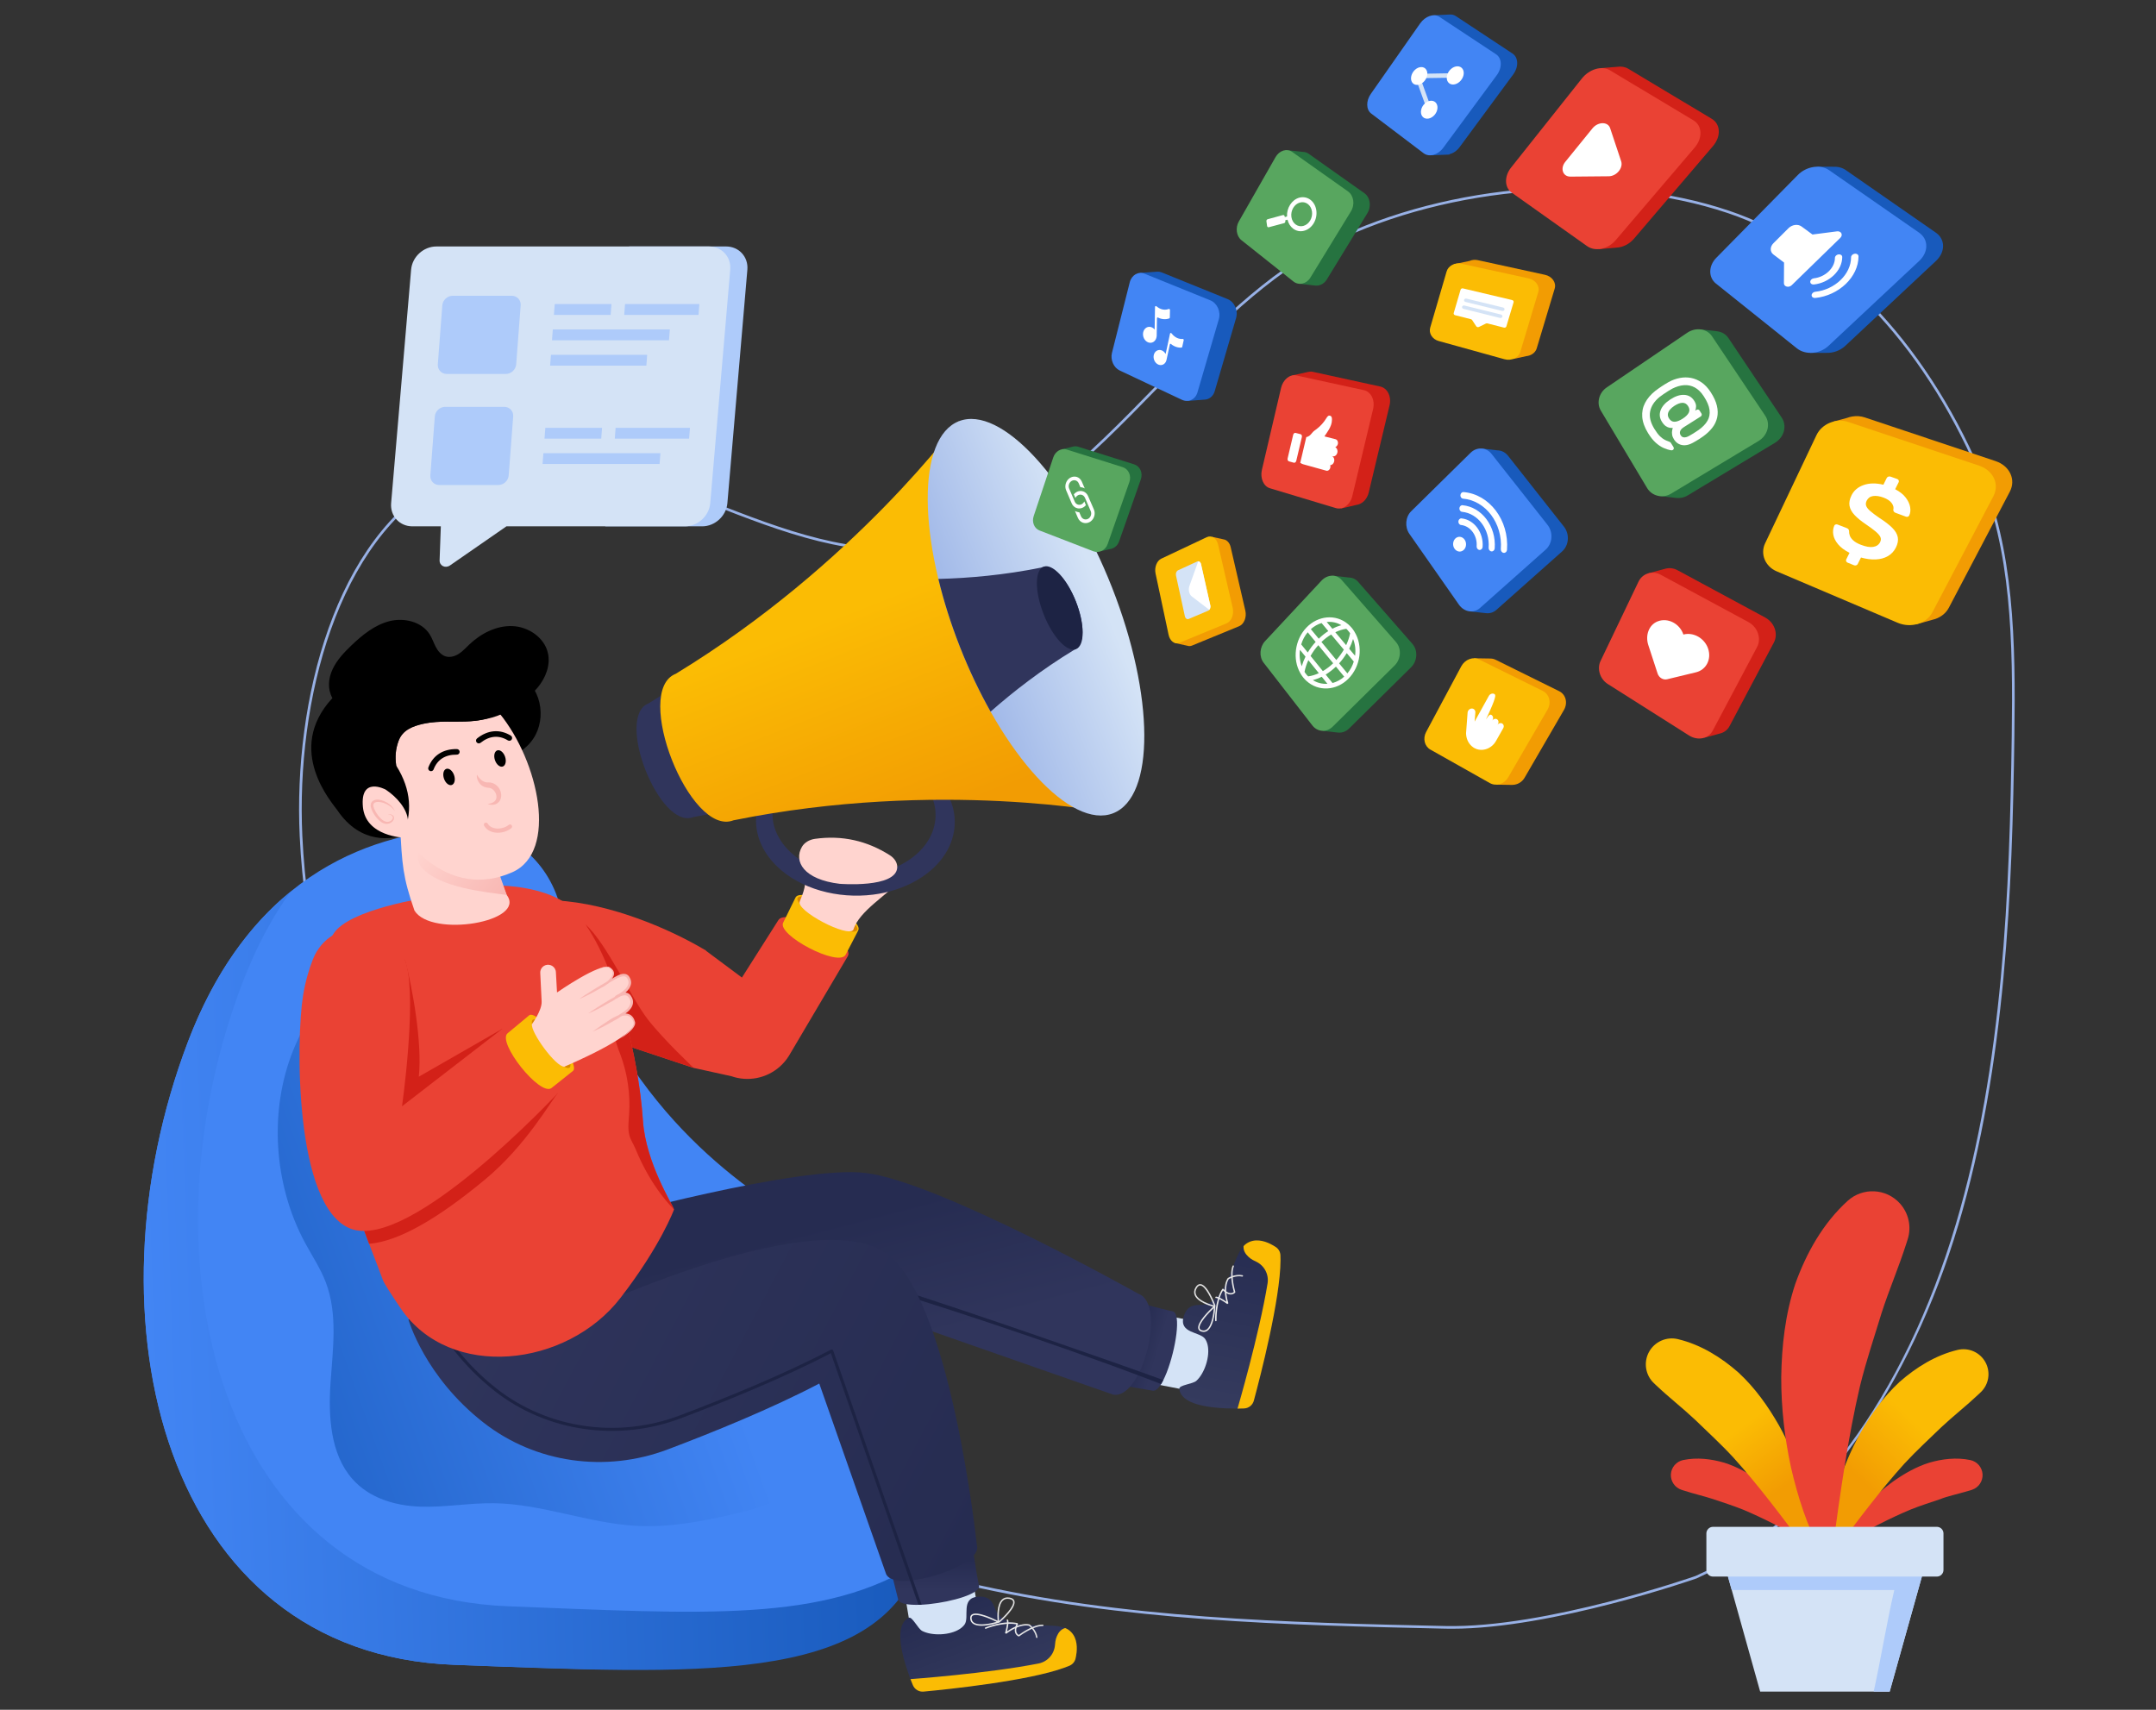 <svg width="580" height="460" viewBox="0 0 580 460" fill="none" xmlns="http://www.w3.org/2000/svg">
<rect x="0" y="0" width="580" height="460" fill="#333333" stroke="none"/>
<path d="M390.589 438.194C390.004 438.194 389.43 438.188 388.857 438.175C346.238 437.22 302.167 436.232 259.528 426.336C211.535 415.198 171.772 393.916 141.343 363.081C124.279 345.79 109.749 324.484 99.323 301.467C88.143 276.785 81.852 251.037 80.626 224.939C78.91 188.374 90.162 144.518 119.166 128.966C139.971 117.816 163.983 124.436 184.728 132.38C186.969 133.241 189.207 134.111 191.442 134.988C210.441 142.419 230.086 150.103 249.699 146.589C273.453 142.341 292.658 122.625 311.232 103.559C325.74 88.666 340.742 73.267 358.104 64.757C389.985 49.137 432.971 45.885 465.071 56.669C492.889 66.013 517.523 91.471 532.655 126.518C541.82 147.744 542.258 172.505 541.899 198.13C541.331 239.127 539.65 286.472 526.827 329.553C520.397 351.147 510.975 371.039 499.58 387.076C486.987 404.8 472.462 417.443 456.411 424.65C455.992 424.799 417.661 438.194 390.589 438.194ZM81.334 224.907C83.728 275.857 105.784 326.039 141.848 362.585C172.181 393.322 211.828 414.54 259.688 425.647C302.256 435.526 346.289 436.514 388.873 437.467C415.885 438.057 455.748 424.135 456.147 423.993C486.816 410.221 512.341 375.721 526.147 329.351C538.944 286.358 540.623 239.07 541.191 198.121C541.548 172.574 541.113 147.897 532.003 126.799C516.951 91.936 492.472 66.619 464.844 57.34C432.912 46.613 390.141 49.848 358.415 65.394C341.164 73.849 326.206 89.204 311.741 104.053C293.089 123.199 273.802 142.997 249.823 147.286C230.014 150.83 210.274 143.112 191.183 135.647C188.94 134.77 186.704 133.895 184.474 133.041C163.879 125.153 140.054 118.575 119.502 129.59C90.77 144.996 79.629 188.563 81.334 224.907Z" fill="#98B1E6"/>
<path d="M195.326 66.307H169.266L162.824 141.604H188.889C192.344 141.604 195.385 138.809 195.68 135.361L201.054 72.556C201.349 69.105 198.785 66.307 195.326 66.307Z" fill="#AECBFA"/>
<path d="M196.443 72.552L191.068 135.361C190.774 138.811 187.735 141.604 184.278 141.604H136.239L121.058 152.122C119.813 152.994 118.22 152.215 118.259 150.757L118.591 141.604H110.943C107.486 141.604 104.927 138.811 105.221 135.361L110.595 72.552C110.889 69.103 113.928 66.309 117.393 66.309H190.712C194.169 66.309 196.737 69.103 196.443 72.552Z" fill="#D4E3F6"/>
<path d="M136.068 100.607H120.188C118.752 100.607 117.675 99.445 117.783 98.011L118.987 82.165C119.096 80.731 120.348 79.569 121.785 79.569H137.665C139.102 79.569 140.178 80.731 140.069 82.165L138.866 98.011C138.758 99.445 137.506 100.607 136.068 100.607ZM164.278 84.719H149.012L149.234 81.81H164.499L164.278 84.719ZM148.212 95.459H174.101L173.881 98.368H147.991L148.212 95.459ZM187.917 84.719H167.923L168.144 81.81H188.138L187.917 84.719ZM180.195 88.634L179.975 91.543H148.495L148.716 88.634H180.195ZM134.053 130.49H118.173C116.736 130.49 115.66 129.328 115.769 127.894L116.972 112.048C117.08 110.615 118.333 109.453 119.771 109.453H135.65C137.086 109.453 138.163 110.615 138.055 112.048L136.851 127.894C136.742 129.328 135.49 130.49 134.053 130.49ZM161.744 118.014H146.479L146.701 115.105H161.965L161.744 118.014ZM185.383 118.014H165.39L165.611 115.105H185.605L185.383 118.014ZM177.663 121.929L177.441 124.838H145.961L146.182 121.929H177.663Z" fill="#AECBFA"/>
<path d="M332.527 85.568L326.781 105.238C326.395 106.566 325.382 107.392 324.206 107.507L324.059 107.515L319.589 107.855L319.094 106.805C319.094 106.805 319.86 106.126 319.999 106.118C320.015 106.118 320.076 106.103 320.169 106.08L305.863 99.343C304.239 98.579 303.311 96.464 303.782 94.605L308.562 75.644C308.592 75.528 308.623 75.412 308.662 75.304L307.881 75.366L306.636 74.872V73.421L311.183 73.105L311.376 73.089H311.431C311.794 73.082 312.181 73.151 312.56 73.305L330.23 80.459C332.094 81.216 333.13 83.515 332.527 85.568Z" fill="#185ABC"/>
<path d="M367.845 57.362L356.949 75.165C356.253 76.307 355.132 76.894 354.034 76.84L354.026 76.855L353.925 76.84L349.641 76.354L349.85 75.011C349.85 75.011 350.144 74.872 350.484 74.725L338.381 65.102C337.028 64.022 336.711 61.776 337.685 60.078L347.174 43.448C346.741 43.14 346.107 42.692 346.107 42.692L346.633 40.439L350.507 40.871H350.538C351.064 40.879 351.582 41.041 352.046 41.365L367.033 51.968C368.611 53.087 368.982 55.51 367.845 57.362ZM379.584 179.553L362.919 196.006C362.038 196.878 360.916 197.225 359.849 197.079C359.834 197.086 359.826 197.079 359.818 197.079L355.866 196.623L356.044 193.837L344.359 178.797C343.091 177.161 343.269 174.568 344.754 172.978L358.318 158.439L358.542 154.882L362.826 155.376H362.85C363.785 155.384 364.69 155.769 365.355 156.533L379.948 173.21C381.495 174.977 381.332 177.825 379.584 179.553Z" fill="#267340"/>
<path d="M407.084 20.02L392.662 39.582C391.919 40.593 390.922 41.249 389.924 41.481V41.581L385.145 41.782L385.183 39.343L373.29 30.337C371.921 29.296 371.874 26.95 373.181 25.082L385.717 7.163L385.771 4.107L389.839 3.914C390.488 3.852 391.107 3.976 391.625 4.316L406.891 14.402C408.492 15.459 408.584 17.982 407.084 20.02Z" fill="#185ABC"/>
<path d="M399.954 164.976V164.984L399.761 164.96C399.823 164.976 399.892 164.976 399.954 164.976Z" fill="#D32118"/>
<path d="M420.231 148.361L402.56 164.073C401.795 164.752 400.874 165.045 399.954 164.976C399.892 164.976 399.823 164.976 399.761 164.96C399.745 164.968 399.73 164.96 399.714 164.96L395.523 164.497C395.523 164.497 395.67 162.761 395.84 162.668C395.894 162.638 396.118 162.56 396.397 162.46L383.567 144.117C382.283 142.28 382.5 139.571 384.054 138.036L399.792 122.54C399.521 122.501 399.297 122.463 399.258 122.463C399.134 122.463 398.593 121.961 398.593 121.961L398.717 120.68L402.754 121.151C402.777 121.151 402.808 121.151 402.839 121.159C403.898 121.174 404.942 121.676 405.692 122.625L420.718 141.678C422.311 143.7 422.095 146.71 420.231 148.361Z" fill="#185ABC"/>
<path d="M460.808 39.32L439.572 64.215C438.296 65.712 436.502 66.561 434.808 66.623V66.63L430.052 67.039L430.083 64.524L411.6 51.412C409.644 50.023 409.574 47.014 411.438 44.675L430.493 20.699C430.532 20.645 430.578 20.598 430.617 20.544L430.648 18.33L435.009 17.982L435.071 17.975V17.977C436.132 17.823 437.161 17.977 438.01 18.484L460.491 31.965C462.888 33.401 463.035 36.712 460.808 39.32ZM477.195 172.878L465.27 195.365C464.698 196.446 463.723 197.125 462.594 197.372L458.519 198.468L457.629 195.852L437.035 182.802C434.947 181.483 434.081 178.728 435.087 176.629L444.475 157.02L443.524 154.218L447.87 153.045L448.195 152.96C449.184 152.737 450.275 152.868 451.28 153.408L474.844 166.126C477.38 167.492 478.44 170.532 477.195 172.878Z" fill="#D32118"/>
<path d="M213.685 327.908C197.791 317.998 164.159 295.286 150.655 243.732C147.359 231.155 136.503 222.508 124.558 222.954C102.085 223.796 68.275 233.566 50.486 280.471C22.341 354.681 43.783 444.926 122.143 447.894C200.502 450.86 252.373 453.475 251.838 394.286C251.303 335.097 231.879 339.253 213.685 327.908Z" fill="#4285F4"/>
<path d="M220.634 367.157C216.758 355.083 207.916 345.429 198.352 337.763C188.788 330.096 178.254 323.949 168.853 316.044C159.488 308.168 151.329 298.585 144.854 287.854C138.959 278.085 134.392 267.299 127.12 258.656C126.719 258.18 126.008 257.456 125.124 256.604C119.441 251.12 111.722 248.921 104.508 250.714C99.141 252.049 94.474 255.478 91.451 260.387C86.978 267.647 82.07 274.624 78.851 282.638C72.347 298.821 73.584 318.66 82.079 334.396C83.982 337.922 86.234 341.269 87.661 345.033C90.892 353.552 89.533 362.977 88.92 372.004C88.308 381.03 88.864 391.157 94.769 397.871C99.43 403.17 106.487 405.127 113.122 405.347C119.757 405.568 126.317 404.324 132.95 404.423C145.764 404.616 158.314 409.796 171.132 410.512C180.172 411.015 189.104 409.284 197.857 407.219C203.132 405.975 208.516 404.541 212.873 401.196C222.219 394.02 224.51 379.231 220.634 367.157Z" fill="url(#paint0_linear_0_1560)"/>
<path d="M136.762 432.154C58.402 429.189 36.96 338.944 65.105 264.733C68.832 254.901 73.271 246.721 78.155 239.893C67.517 248.581 57.688 261.482 50.486 280.472C22.341 354.682 43.783 444.928 122.143 447.894C187.177 450.356 235.318 453.369 247.351 420.224C221.837 436.752 188.986 434.133 136.762 432.155V432.154Z" fill="url(#paint1_linear_0_1560)"/>
<path d="M209.365 247.596L199.59 262.998L189.993 255.844L189.986 255.836C189.854 255.636 189.707 255.528 189.545 255.512C180.543 250.149 164.419 243.049 149.649 242.262L158.813 278.061L162.818 279.389L186.629 287.314L196.737 289.537C198.937 290.305 201.303 290.475 203.591 290.027C205.879 289.579 208.006 288.531 209.752 286.99C210.703 286.157 211.538 285.176 212.234 284.058L228.093 257.214C230.191 253.458 211.463 243.84 209.365 247.596Z" fill="#EA4234"/>
<path d="M230.877 250.334L227.49 256.865C225.659 260.303 208.91 251.568 210.701 248.197L214.021 241.443C215.638 238.316 232.492 247.212 230.877 250.334Z" fill="#FBBC04"/>
<path d="M230.603 250.242C231.177 249.184 228.055 246.387 223.629 243.994C219.203 241.602 215.149 240.52 214.575 241.578C214 242.635 217.123 245.433 221.549 247.825C225.975 250.218 230.029 251.3 230.603 250.242Z" fill="#DD8800"/>
<path d="M228.76 235.007C223.904 234.521 219.686 233.958 215.342 231.714C215.499 232.792 215.791 233.846 216.21 234.852C217.294 237.456 215.997 240.426 215.164 242.492C213.865 244.904 228.287 252.514 229.585 250.101C231.135 245.036 239.004 240.592 241.193 237.584C241.589 237.039 241.892 236.509 242.122 235.992C237.756 236.233 233.092 235.441 228.76 235.007Z" fill="#FFD4CF"/>
<path d="M208.929 232.993C204.577 228.721 202.688 223.455 203.611 218.163C204.534 212.87 208.16 208.187 213.819 204.974C219.478 201.762 226.494 200.406 233.573 201.154C240.653 201.903 246.949 204.667 251.302 208.939C255.655 213.21 257.544 218.477 256.621 223.769C255.697 229.061 252.072 233.744 246.413 236.958C242.916 238.942 238.959 240.174 234.89 240.689C225.366 241.893 215.225 239.171 208.929 232.993ZM216.371 205.981C211.726 208.618 208.75 212.462 207.993 216.805C207.235 221.148 208.785 225.472 212.357 228.977C219.734 236.214 233.535 237.673 243.122 232.231C247.767 229.594 250.742 225.75 251.5 221.407C252.257 217.063 250.708 212.741 247.135 209.235C243.562 205.729 238.395 203.46 232.584 202.845C230.34 202.606 228.077 202.627 225.838 202.907C222.43 203.338 219.194 204.379 216.371 205.981ZM186.518 181.283C182.702 183.988 178.703 186.66 174.472 189.239C165.364 192.807 177.403 223.402 186.51 219.833C191.368 218.851 196.122 218.096 200.763 217.485L186.518 181.283Z" fill="#30355C"/>
<path d="M257.952 113.322L299.456 218.798C299.456 218.798 252.769 209.479 197.311 220.696C185.575 225.295 170.062 185.871 181.797 181.273C230.092 151.852 257.952 113.322 257.952 113.322Z" fill="url(#paint2_linear_0_1560)"/>
<path d="M299.152 158.047C310.613 187.173 310.749 214.372 299.456 218.797C288.163 223.223 269.717 203.199 258.255 174.073C246.794 144.946 246.659 117.748 257.952 113.322C269.245 108.897 287.692 128.92 299.152 158.047Z" fill="url(#paint3_linear_0_1560)"/>
<path d="M280.117 152.698C270.152 154.714 260.7 155.546 252.436 155.754C253.852 161.633 255.79 167.807 258.255 174.073C260.722 180.339 263.513 186.181 266.484 191.453C272.681 185.995 280.177 180.189 288.855 174.904C295.464 172.313 286.726 150.108 280.116 152.697L280.117 152.698Z" fill="#30355C"/>
<path d="M289.46 174.64C291.858 173.7 291.85 167.975 289.441 161.853C287.032 155.731 283.134 151.53 280.736 152.47C278.338 153.41 278.346 159.134 280.755 165.256C283.164 171.379 287.061 175.58 289.46 174.64Z" fill="#1D2344"/>
<path d="M325.581 80.793L307.91 73.637C306.198 72.943 304.413 73.999 303.915 75.978L299.135 94.936C298.666 96.794 299.593 98.909 301.215 99.673L317.918 107.544C319.68 108.374 321.571 107.499 322.134 105.574L327.881 85.901C328.482 83.844 327.448 81.549 325.58 80.792L325.581 80.793Z" fill="#4285F4"/>
<path d="M313.766 96.997L313.774 96.999L314.72 92.636C314.749 92.499 314.891 92.45 314.996 92.537C316.231 93.556 317.431 93.556 317.847 93.517C317.939 93.509 318.012 93.44 318.034 93.34L318.436 91.529C318.475 91.351 318.339 91.17 318.176 91.186C316.659 91.331 315.613 90.276 315.144 89.671C315.02 89.51 314.8 89.56 314.758 89.757L313.574 95.24C313.334 94.79 312.958 94.428 312.495 94.256C311.593 93.923 310.662 94.451 310.402 95.441C310.117 96.529 310.702 97.739 311.674 98.112C312.573 98.457 313.479 97.962 313.766 96.997ZM314.416 83.126C312.928 83.703 311.673 82.893 311.085 82.393C310.929 82.26 310.719 82.373 310.716 82.591L310.619 88.664C310.291 88.259 309.843 87.985 309.346 87.934C308.379 87.836 307.553 88.649 307.488 89.761C307.419 90.983 308.241 92.093 309.288 92.214C310.257 92.326 311.066 91.552 311.162 90.457L311.17 90.457L311.249 85.613C311.251 85.462 311.383 85.37 311.506 85.432C312.944 86.153 314.146 85.818 314.554 85.662C314.645 85.627 314.704 85.533 314.706 85.421L314.745 83.412C314.749 83.215 314.577 83.064 314.416 83.127" fill="white"/>
<path d="M375.526 172.714L360.933 156.037C359.523 154.426 357.093 154.517 355.504 156.218L340.331 172.482C338.846 174.072 338.671 176.669 339.94 178.302L353.046 195.172C354.432 196.954 356.874 197.117 358.5 195.511L375.163 179.057C376.911 177.332 377.073 174.481 375.527 172.714L375.526 172.714Z" fill="#58A65F"/>
<path d="M364.371 169.957L364.3 169.828C363.878 169.155 363.36 168.548 362.763 168.025C362.725 167.981 362.676 167.924 362.601 167.886C359.327 165.133 354.533 165.59 351.421 168.873C348.329 172.136 347.642 177.356 349.813 181.109C349.839 181.193 349.881 181.248 349.905 181.273C350.098 181.607 350.315 181.923 350.566 182.238C350.816 182.552 351.069 182.828 351.372 183.114L351.467 183.194C354.63 186.097 359.481 185.881 362.736 182.611C366.056 179.277 366.761 173.8 364.371 169.957H364.371ZM354.785 181.105C353.881 181.537 352.917 181.83 351.925 181.976C351.902 181.952 351.878 181.929 351.853 181.906C351.827 181.882 351.798 181.856 351.771 181.823L351.74 181.784C351.706 181.741 351.663 181.688 351.598 181.649L351.198 181.148C351.169 181.079 351.129 181.015 351.08 180.959L351.047 180.917C351.021 180.883 351.003 180.851 350.983 180.818L350.943 180.752C351.14 179.712 351.478 178.684 351.969 177.617L354.785 181.105ZM351.812 175.544L350.05 173.372C350.399 172.175 350.994 171.064 351.795 170.108L353.931 172.705C353.126 173.574 352.416 174.526 351.812 175.544ZM363.037 170.164L363.089 170.225C363.124 170.267 363.177 170.328 363.201 170.376C363 171.412 362.635 172.509 362.139 173.571L359.221 170.1C360.216 169.621 361.232 169.301 362.177 169.167C362.251 169.231 362.339 169.355 362.426 169.42C362.448 169.436 362.466 169.45 362.481 169.467L362.968 170.053C362.983 170.084 363.005 170.126 363.037 170.164H363.037ZM352.566 176.475C353.191 175.373 353.891 174.402 354.655 173.584L358.648 178.443C357.808 179.251 356.877 179.958 355.872 180.55L352.566 176.475ZM361.515 174.781C360.935 175.773 360.259 176.707 359.498 177.569L355.494 172.718C356.281 171.946 357.162 171.273 358.114 170.715L361.515 174.782V174.781ZM362.95 174.537C363.379 173.695 363.731 172.815 364.001 171.909C364.562 173.276 364.751 174.852 364.541 176.431L362.95 174.537ZM356.904 167.344C358.28 167.194 359.667 167.494 360.857 168.199C360.016 168.43 359.201 168.751 358.428 169.156L356.904 167.344ZM352.641 169.265C353.52 168.481 354.512 167.915 355.53 167.625L357.337 169.786C356.468 170.33 355.605 171.019 354.767 171.839L352.641 169.265ZM351.202 176.667C350.786 177.493 350.449 178.356 350.195 179.246C349.663 177.838 349.498 176.318 349.718 174.83L351.202 176.667ZM357.099 183.971C355.687 184.051 354.348 183.711 353.184 182.981C354.009 182.766 354.807 182.46 355.565 182.07L357.099 183.971ZM361.61 182.046C360.713 182.852 359.64 183.439 358.477 183.761L356.629 181.483C357.622 180.869 358.548 180.154 359.391 179.347L361.611 182.046H361.61ZM362.473 181.17L360.246 178.474C361.013 177.619 361.699 176.695 362.295 175.713L364.193 177.983C363.835 179.148 363.25 180.231 362.473 181.17Z" fill="white"/>
<path d="M306.914 128.937L301.068 145.629C300.72 146.633 299.962 147.342 299.073 147.62L299.034 147.628L298.678 147.713H298.655L296.242 148.269L295.747 146.995L282.732 141.971C281.332 141.424 280.629 139.71 281.162 138.128L286.305 122.725L285.594 120.896L288.579 120.171C289.058 120.04 289.561 120.032 290.048 120.186L305.097 124.925C306.69 125.426 307.51 127.224 306.914 128.937Z" fill="#267340"/>
<path d="M302.005 125.673L286.952 120.937C285.499 120.48 283.891 121.43 283.35 123.052L278.067 138.881C277.539 140.462 278.239 142.176 279.639 142.717L294.131 148.315C295.668 148.908 297.395 148.045 297.978 146.379L303.821 129.687C304.42 127.977 303.601 126.175 302.005 125.673Z" fill="#58A65F"/>
<path d="M293.089 140.477C291.903 141.1 290.51 140.587 289.978 139.342L289.178 137.467C289.534 137.673 289.934 137.792 290.345 137.815L290.809 138.9C291.134 139.659 291.984 139.969 292.707 139.588C293.383 139.23 293.708 138.39 293.479 137.658C293.463 137.607 293.444 137.556 293.422 137.507L291.866 133.907C291.822 133.802 291.765 133.704 291.696 133.614C291.301 133.083 290.592 132.916 289.981 133.251C289.696 133.411 289.467 133.655 289.326 133.95L289.304 133.995L288.874 132.992C289.077 132.743 289.326 132.536 289.606 132.38C289.961 132.181 290.363 132.082 290.769 132.093L290.846 132.098C290.888 132.101 290.93 132.105 290.971 132.11C290.992 132.113 291.013 132.116 291.033 132.12C291.075 132.126 291.115 132.134 291.157 132.144C291.24 132.16 291.32 132.183 291.399 132.213C291.438 132.226 291.479 132.241 291.516 132.256C291.555 132.273 291.594 132.29 291.631 132.309C291.67 132.326 291.706 132.346 291.742 132.367L291.75 132.371C292.156 132.6 292.495 132.968 292.705 133.451L294.269 137.055C294.45 137.474 294.513 137.927 294.469 138.365C294.384 139.239 293.881 140.06 293.089 140.477Z" fill="white"/>
<path d="M287.944 128.515C289.101 127.862 290.479 128.32 291.01 129.544L291.818 131.405C291.458 131.204 291.055 131.091 290.643 131.077L290.181 130.007C289.858 129.262 289.021 128.981 288.314 129.377C287.658 129.745 287.343 130.576 287.563 131.289C287.579 131.338 287.596 131.388 287.617 131.436L289.133 134.978C289.178 135.086 289.234 135.183 289.299 135.27C289.69 135.801 290.397 135.973 291.008 135.642C291.302 135.483 291.529 135.234 291.671 134.943L291.693 134.898L292.13 135.911C291.923 136.16 291.671 136.367 291.387 136.521C291.007 136.729 290.574 136.822 290.142 136.789C290.106 136.786 290.07 136.783 290.034 136.778C290.028 136.776 290.022 136.776 290.019 136.774C289.956 136.766 289.894 136.755 289.833 136.739C289.711 136.71 289.593 136.671 289.477 136.623C289.439 136.605 289.4 136.588 289.364 136.569C289.326 136.551 289.289 136.531 289.253 136.51L289.245 136.506C288.824 136.257 288.496 135.878 288.309 135.427L286.802 131.892C286.633 131.489 286.568 131.051 286.613 130.617C286.696 129.762 287.177 128.948 287.944 128.515Z" fill="white"/>
<path d="M477.489 119.137L453.987 133.305C453.069 133.861 451.991 134.095 450.924 133.969L450.801 133.953L445.983 133.39L446.733 130.473L435.063 110.957C433.849 108.927 434.561 106.149 436.649 104.729L456.848 91.008L457.459 88.624L461.774 89.102L461.883 89.117C463.128 89.256 464.265 89.881 464.976 90.946L479.29 112.322C480.798 114.568 479.986 117.632 477.489 119.137Z" fill="#267340"/>
<path d="M474.868 111.829L460.555 90.457C459.163 88.378 456.168 87.977 453.876 89.534L432.228 104.237C430.136 105.657 429.43 108.437 430.644 110.467L443.101 131.3C444.408 133.488 447.299 134.174 449.566 132.808L473.07 118.646C475.564 117.143 476.375 114.078 474.868 111.829Z" fill="#58A65F"/>
<path d="M443.344 116.502C442.415 114.985 441.898 113.549 441.791 112.19C441.684 110.832 441.938 109.566 442.555 108.384C443.171 107.198 444.091 106.123 445.315 105.148C446.453 104.284 447.647 103.495 448.889 102.788C449.83 102.266 450.848 101.895 451.905 101.689C452.903 101.492 453.93 101.488 454.93 101.677C455.915 101.868 456.856 102.27 457.751 102.885C458.651 103.503 459.463 104.366 460.187 105.478C461.037 106.779 461.599 108.002 461.87 109.139C462.142 110.279 462.166 111.346 461.945 112.34C461.719 113.341 461.271 114.279 460.634 115.084C459.984 115.92 459.167 116.691 458.185 117.397C457.853 117.643 457.511 117.875 457.161 118.093C456.797 118.319 456.457 118.526 456.14 118.713C455.823 118.898 455.574 119.039 455.392 119.134C454.658 119.535 453.967 119.75 453.319 119.786C452.673 119.82 452.096 119.699 451.587 119.423C451.079 119.15 450.658 118.742 450.322 118.202C450.046 117.759 449.88 117.333 449.826 116.929C449.769 116.524 449.77 116.17 449.826 115.863C449.881 115.556 449.943 115.315 450.013 115.142C449.761 115.151 449.471 115.13 449.144 115.078C448.816 115.026 448.472 114.876 448.113 114.631C447.755 114.385 447.407 113.992 447.068 113.448C446.451 112.456 446.34 111.43 446.735 110.37C447.131 109.31 448 108.341 449.348 107.462C450.702 106.581 451.95 106.17 453.091 106.235C454.235 106.299 455.125 106.821 455.759 107.807C456.102 108.342 456.274 108.832 456.274 109.277C456.278 109.692 456.199 110.104 456.041 110.488L456.366 110.281C456.501 110.191 456.667 110.157 456.827 110.187C456.902 110.199 456.975 110.227 457.039 110.269C457.103 110.311 457.157 110.366 457.198 110.431L457.717 111.241C457.804 111.376 457.826 111.522 457.785 111.681C457.745 111.839 457.645 111.974 457.506 112.059L453 114.908C452.456 115.252 452.12 115.614 451.992 115.997C451.927 116.174 451.904 116.363 451.925 116.55C451.947 116.737 452.011 116.917 452.115 117.074C452.318 117.398 452.562 117.589 452.847 117.646C453.132 117.702 453.423 117.68 453.721 117.58C454.018 117.479 454.267 117.364 454.469 117.238C454.832 117.033 455.193 116.821 455.549 116.603C456.025 116.314 456.49 116.008 456.945 115.687C458.038 114.908 458.84 114.077 459.344 113.197C459.849 112.316 460.034 111.343 459.893 110.276C459.754 109.211 459.243 108.001 458.365 106.647C457.639 105.524 456.819 104.721 455.91 104.235C455.028 103.758 454.026 103.546 453.026 103.626C452.013 103.7 450.961 104.013 449.869 104.562C449.611 104.691 449.264 104.897 448.825 105.176C448.386 105.455 447.948 105.742 447.512 106.037C447.076 106.332 446.734 106.579 446.487 106.779C445.058 107.936 444.205 109.235 443.92 110.68C443.634 112.123 444.015 113.695 445.066 115.399C445.615 116.288 446.121 116.951 446.585 117.39C447.051 117.828 447.473 118.141 447.854 118.331C448.181 118.496 448.519 118.638 448.867 118.755C448.994 118.806 449.114 118.856 449.224 118.907C449.341 118.964 449.438 119.055 449.504 119.168L450.194 120.281C450.236 120.345 450.264 120.417 450.277 120.492C450.29 120.567 450.288 120.643 450.27 120.718C450.253 120.792 450.22 120.861 450.175 120.923C450.13 120.984 450.073 121.036 450.007 121.074C449.951 121.109 449.887 121.129 449.822 121.132C449.752 121.137 449.682 121.143 449.613 121.151C448.963 121.051 448.278 120.844 447.558 120.53C446.84 120.216 446.125 119.739 445.411 119.096C444.699 118.453 444.011 117.589 443.345 116.503L443.344 116.502ZM448.985 112.553C449.375 113.175 449.874 113.483 450.481 113.47C451.088 113.457 451.805 113.187 452.633 112.66C453.463 112.131 454.019 111.588 454.302 111.032C454.584 110.474 454.524 109.88 454.124 109.254C453.742 108.654 453.237 108.361 452.608 108.371C451.982 108.382 451.258 108.654 450.436 109.185C449.941 109.504 449.54 109.852 449.232 110.229C448.924 110.605 448.744 110.986 448.69 111.373C448.637 111.761 448.735 112.154 448.985 112.553Z" fill="white"/>
<path d="M540.67 132.294L524.26 163.525C523.502 164.96 522.172 166.002 520.61 166.535L519.759 166.774L515.482 167.97L514.786 166.257L482.36 152.474C479.283 151.162 477.906 147.805 479.267 144.942L493.094 115.818C493.295 115.402 493.535 115.008 493.829 114.645L493.319 113.395L496.884 112.431C497.332 112.261 497.796 112.137 498.268 112.06L498.299 112.053C499.412 111.867 500.572 111.937 501.678 112.307L536.834 124.052C540.654 125.326 542.387 129.03 540.67 132.294Z" fill="#F29C03"/>
<path d="M532.411 125.28L497.257 113.538C493.943 112.432 490.112 114.017 488.671 117.05L474.843 146.174C473.484 149.036 474.857 152.394 477.936 153.703L510.507 167.551C514.035 169.051 518.225 167.813 519.834 164.754L536.249 133.523C537.964 130.261 536.229 126.554 532.411 125.28Z" fill="#FBBC04"/>
<path d="M497.047 151.379C496.96 151.347 496.88 151.298 496.813 151.234C496.746 151.171 496.692 151.094 496.656 151.009C496.619 150.929 496.602 150.841 496.604 150.754C496.607 150.666 496.63 150.58 496.671 150.502L497.551 148.732C496.216 148.059 495.193 147.295 494.48 146.438C493.766 145.582 493.334 144.72 493.186 143.849C493.039 142.979 493.129 142.167 493.455 141.41C493.491 141.336 493.542 141.27 493.606 141.217C493.669 141.164 493.743 141.125 493.822 141.102C493.988 141.047 494.169 141.053 494.331 141.119L496.829 142.086C497.055 142.174 497.209 142.289 497.297 142.434C497.382 142.578 497.428 142.733 497.437 142.898C497.409 143.271 497.474 143.675 497.631 144.109C497.785 144.545 498.095 144.973 498.562 145.399C499.03 145.826 499.689 146.207 500.546 146.543C501.921 147.083 503.049 147.282 503.929 147.136C504.808 146.989 505.428 146.566 505.782 145.862C506.032 145.365 506.052 144.896 505.844 144.456C505.637 144.019 505.208 143.525 504.558 142.979C503.913 142.435 503.034 141.787 501.923 141.036C500.663 140.189 499.658 139.364 498.907 138.561C498.157 137.76 497.706 136.938 497.552 136.092C497.399 135.247 497.575 134.313 498.078 133.287C498.726 131.969 499.808 131.04 501.333 130.5C502.865 129.957 504.64 129.925 506.662 130.41L507.56 128.606C507.647 128.43 507.8 128.296 507.986 128.234C508.183 128.16 508.381 128.158 508.577 128.227L510.372 128.866C510.462 128.895 510.545 128.942 510.616 129.004C510.686 129.067 510.743 129.143 510.782 129.229C510.82 129.311 510.838 129.401 510.835 129.491C510.833 129.582 510.809 129.67 510.767 129.75L509.833 131.614C511.085 132.274 512.037 133.031 512.684 133.888C513.334 134.746 513.726 135.601 513.864 136.45C514.002 137.301 513.92 138.045 513.62 138.682C513.544 138.828 513.418 138.941 513.265 139.002C513.095 139.075 512.914 139.074 512.716 139L509.958 137.976C509.788 137.914 509.634 137.815 509.509 137.685C509.388 137.557 509.326 137.38 509.324 137.152C509.496 136.577 509.354 135.978 508.9 135.356C508.443 134.737 507.699 134.238 506.666 133.859C505.619 133.474 504.694 133.34 503.896 133.456C503.101 133.571 502.524 133.991 502.166 134.714C501.927 135.195 501.882 135.651 502.03 136.083C502.179 136.515 502.543 136.983 503.124 137.486C503.706 137.99 504.519 138.603 505.562 139.322C507.048 140.273 508.208 141.164 509.037 141.992C509.872 142.825 510.37 143.67 510.535 144.528C510.7 145.388 510.525 146.329 510.009 147.347C509.501 148.348 508.778 149.111 507.84 149.639C506.908 150.167 505.823 150.456 504.588 150.509C503.359 150.563 502.04 150.389 500.636 149.993L499.759 151.744C499.717 151.827 499.659 151.901 499.588 151.961C499.516 152.022 499.434 152.067 499.344 152.094C499.158 152.159 498.954 152.152 498.772 152.076L497.048 151.379H497.047Z" fill="white"/>
<path d="M333.355 168.472L320.664 173.688C320.27 173.85 319.868 173.866 319.489 173.75L319.442 173.735L316.047 172.986C316.047 172.986 315.877 171.875 316.047 171.829C316.156 171.798 317.053 171.504 317.726 171.288L314.261 155.036C313.921 153.4 314.609 151.618 315.808 151.054L324.979 146.717C324.964 146.679 324.948 146.656 324.948 146.64L326.016 144.418L329.024 145.081C329.163 145.097 329.302 145.128 329.442 145.174H329.449C330.207 145.429 330.841 146.162 331.081 147.234L335.017 164.289C335.427 166.048 334.677 167.924 333.355 168.472Z" fill="#F29C03"/>
<path d="M331.617 163.543L327.678 146.486C327.286 144.791 325.926 143.915 324.646 144.519L312.399 150.303C311.2 150.869 310.514 152.651 310.863 154.29L314.371 170.783C314.732 172.48 316.026 173.45 317.266 172.94L329.946 167.721C331.271 167.175 332.023 165.301 331.617 163.543Z" fill="#FBBC04"/>
<path d="M325.027 164.296L319.771 166.527C319.336 166.713 318.88 166.385 318.751 165.794L316.361 154.832C316.236 154.255 316.48 153.631 316.906 153.435L322.058 151.068C322.158 151.02 322.268 150.999 322.378 151.008C322.488 151.016 322.593 151.053 322.684 151.116C322.873 151.241 323.024 151.465 323.091 151.759L325.593 162.87C325.661 163.171 325.63 163.483 325.525 163.742C325.422 163.999 325.247 164.201 325.027 164.296Z" fill="#D4E3F6"/>
<path d="M320.609 160.457L325.325 164.073C325.406 163.98 325.474 163.868 325.525 163.742C325.63 163.483 325.661 163.169 325.593 162.87L323.09 151.759C323.024 151.466 322.874 151.24 322.684 151.115C322.585 151.05 322.47 151.013 322.352 151.009L319.981 157.618C319.616 158.639 319.895 159.91 320.609 160.457Z" fill="white"/>
<path d="M455.562 32.378L433.076 18.893C430.915 17.596 427.552 18.601 425.558 21.108L406.503 45.082C404.64 47.427 404.711 50.434 406.667 51.821L426.974 66.229C429.134 67.76 432.568 67.054 434.64 64.624L455.873 39.729C458.1 37.119 457.956 33.815 455.562 32.378Z" fill="#EA4234"/>
<path d="M432.772 47.424L422.484 47.517C420.424 47.54 419.645 45.315 421.095 43.529L428.4 34.534C429.881 32.71 432.547 32.674 433.152 34.474L436.124 43.393C436.719 45.2 434.874 47.412 432.772 47.424Z" fill="white"/>
<path d="M373.808 109.074L368.217 132.487C367.814 134.17 366.678 135.389 365.371 135.736H365.355L365.123 135.79L360.707 136.816L360.561 134.756L346.037 130.38C344.328 129.863 343.377 127.656 343.895 125.434L349.046 103.402C349.084 103.247 349.123 103.101 349.169 102.954C348.914 102.977 348.736 102.985 348.736 102.985L347.685 102.283L347.646 101.002L351.899 100.068L352.031 100.037V100.045C352.402 99.968 352.781 99.945 353.152 100.029L371.325 103.996C373.259 104.42 374.38 106.689 373.808 109.074Z" fill="#D32118"/>
<path d="M366.905 104.968L348.732 101.004C346.982 100.623 345.151 102.133 344.627 104.373L339.473 126.409C338.955 128.627 339.906 130.838 341.615 131.352L359.349 136.691C361.234 137.258 363.231 135.813 363.795 133.457L369.388 110.046C369.957 107.666 368.837 105.39 366.905 104.968Z" fill="#EA4234"/>
<path d="M358.21 122.675L358.498 122.752C359.042 122.897 359.607 122.457 359.768 121.78C359.919 121.145 359.668 120.52 359.188 120.332C359.245 120.314 359.299 120.298 359.361 120.248L359.364 120.233C359.411 120.198 359.443 120.174 359.475 120.152C359.506 120.126 359.531 120.094 359.547 120.057C359.595 120.021 359.634 119.969 359.67 119.929C359.685 119.916 359.7 119.905 359.703 119.891C359.72 119.878 359.724 119.863 359.726 119.849C359.76 119.8 359.79 119.749 359.814 119.695C359.844 119.622 359.882 119.569 359.901 119.492C360.043 118.892 359.764 118.291 359.28 118.167L356.291 117.405C356.724 116.755 357.132 116.194 357.496 115.57C357.948 114.78 358.312 113.933 358.317 112.952C358.322 112.446 358.29 111.996 357.821 111.85C357.364 111.708 357.077 112.065 356.828 112.482C356.14 113.632 355.236 114.639 354.166 115.448C353.756 115.754 353.304 116.045 352.983 116.467C352.515 117.071 352.044 117.512 351.419 117.583L349.784 124.515C349.937 124.611 350.086 124.716 350.242 124.78C350.452 124.885 350.663 124.929 350.882 124.99L356.801 126.634C357.253 126.76 357.736 126.397 357.875 125.813C357.929 125.587 357.917 125.361 357.852 125.151C358.329 125.137 358.768 124.745 358.907 124.159C359.068 123.483 358.75 122.819 358.21 122.675ZM350.225 117.59L348.719 123.982C348.636 124.334 348.337 124.564 348.063 124.488L346.739 124.119C346.467 124.043 346.31 123.688 346.391 123.338L347.886 116.984C347.971 116.619 348.264 116.399 348.538 116.469L349.871 116.812C350.147 116.883 350.312 117.224 350.225 117.59Z" fill="white"/>
<path d="M416.293 141.183L401.266 122.129C399.819 120.293 397.284 120.167 395.603 121.821L379.631 137.545C378.077 139.075 377.86 141.787 379.146 143.626L392.47 162.666C393.883 164.685 396.418 165.106 398.134 163.581L415.811 147.872C417.674 146.216 417.89 143.208 416.293 141.183Z" fill="#4285F4"/>
<path d="M405.411 147.925C406.005 139.925 400.659 132.956 393.723 132.386C393.292 132.351 392.913 132.717 392.876 133.204C392.837 133.692 393.156 134.117 393.587 134.155C399.632 134.68 404.268 140.767 403.749 147.728C403.71 148.233 404.05 148.688 404.509 148.743C404.969 148.799 405.373 148.433 405.411 147.925Z" fill="white"/>
<path d="M393.45 135.925C393.02 135.886 392.641 136.249 392.603 136.738C392.565 137.226 392.883 137.655 393.314 137.697C397.588 138.107 400.837 142.431 400.468 147.337C400.429 147.839 400.764 148.288 401.214 148.343C401.666 148.397 402.064 148.035 402.102 147.531C402.546 141.602 398.608 136.397 393.45 135.925Z" fill="white"/>
<path d="M393.178 139.469C392.747 139.425 392.368 139.787 392.33 140.276C392.293 140.764 392.611 141.197 393.041 141.243C395.562 141.509 397.459 144.07 397.24 146.953C397.202 147.45 397.53 147.896 397.974 147.95C398.418 148.004 398.81 147.643 398.847 147.144C399.141 143.254 396.574 139.811 393.178 139.469ZM392.796 144.431C391.841 144.323 391.001 145.114 390.917 146.199C390.833 147.284 391.537 148.26 392.492 148.379C393.452 148.498 394.303 147.708 394.387 146.612C394.471 145.516 393.756 144.541 392.796 144.431Z" fill="white"/>
<path d="M402.466 14.601L387.205 4.519C385.721 3.539 383.405 4.353 382.027 6.32L368.757 25.283C367.449 27.153 367.498 29.501 368.871 30.541L382.979 41.227C384.463 42.35 386.821 41.712 388.241 39.785L402.665 20.218C404.164 18.185 404.073 15.663 402.466 14.601Z" fill="#4285F4"/>
<path d="M393.17 19.657L380.426 19.877L384.248 30.491L384.746 28.326L382.109 21.031L390.843 20.904L393.17 19.657Z" fill="#D4E3F6"/>
<path d="M382.32 18.044C381.147 18.069 379.958 19.159 379.656 20.478C379.355 21.797 380.054 22.855 381.222 22.843C382.396 22.831 383.6 21.742 383.905 20.411C384.21 19.079 383.498 18.018 382.32 18.044ZM392.041 17.838C390.818 17.864 389.581 18.978 389.27 20.325C388.961 21.672 389.693 22.754 390.912 22.741C392.137 22.727 393.389 21.614 393.703 20.255C394.016 18.894 393.27 17.812 392.041 17.838M385.027 27.098C383.838 27.1 382.631 28.179 382.326 29.508C382.021 30.837 382.731 31.923 383.917 31.934C385.11 31.945 386.33 30.867 386.639 29.526C386.947 28.183 386.224 27.097 385.027 27.098Z" fill="white"/>
<path d="M520.803 70.211L496.397 93.061C494.989 94.373 493.087 95.006 491.292 94.928V94.936H486.993L487.062 93.038L466.151 76.307C464.056 74.625 464.094 71.531 466.229 69.354L488.16 47.083C488.377 46.859 488.609 46.659 488.849 46.473L488.911 44.853L493.079 44.861H493.11C494.363 44.799 495.577 45.084 496.543 45.756L520.78 62.594C523.355 64.385 523.37 67.803 520.803 70.211Z" fill="#185ABC"/>
<path d="M516.263 62.591L492.026 45.76C489.694 44.14 485.942 44.744 483.642 47.081L461.715 69.355C459.576 71.527 459.539 74.63 461.637 76.308L483.397 93.718C485.706 95.565 489.508 95.283 491.883 93.059L516.29 70.209C518.856 67.807 518.842 64.382 516.263 62.591Z" fill="#4285F4"/>
<path d="M494.169 62.243L487.59 63.093L484.631 60.921C483.667 60.214 482.104 60.424 481.139 61.387L477.077 65.442C476.127 66.391 476.117 67.735 477.056 68.449L479.938 70.639L479.904 76.195C479.898 77.152 481.22 77.491 482.002 76.73L495.074 63.994C495.888 63.201 495.316 62.095 494.169 62.242M487.359 79.43C487.361 78.969 487.794 78.553 488.326 78.498C493.599 77.957 497.965 73.783 497.97 69.215C497.971 68.749 498.418 68.32 498.969 68.255C499.521 68.189 499.969 68.515 499.969 68.982C499.964 74.502 494.682 79.53 488.321 80.166C487.787 80.219 487.357 79.89 487.359 79.43Z" fill="white"/>
<path d="M486.991 75.812C486.993 75.354 487.424 74.935 487.956 74.877C491.061 74.539 493.617 72.074 493.624 69.389C493.625 68.926 494.065 68.5 494.609 68.435C495.152 68.37 495.594 68.694 495.593 69.158C495.585 72.78 492.133 76.096 487.95 76.54C487.418 76.597 486.989 76.271 486.991 75.812Z" fill="white"/>
<path d="M419.442 185.953L402.313 177.487C401.887 177.278 401.419 177.171 400.945 177.175L400.944 177.169L396.54 177.099L397.083 180.16L388.068 197.011C387.14 198.748 387.65 200.854 389.205 201.734L402.212 209.054L402.576 211.103L406.937 211.172L406.935 211.155C408.188 211.13 409.43 210.453 410.139 209.243L420.718 191.023C421.824 189.124 421.252 186.848 419.442 185.953Z" fill="#F29C03"/>
<path d="M415.022 185.882L397.892 177.415C396.227 176.593 394.084 177.431 393.098 179.274L383.646 196.943C382.718 198.677 383.225 200.783 384.782 201.66L400.783 210.673C402.466 211.62 404.676 210.954 405.713 209.169L416.295 190.955C417.399 189.053 416.827 186.775 415.022 185.882Z" fill="#FBBC04"/>
<path d="M404.082 194.633C403.641 194.409 403.082 194.589 402.813 195.066L402.988 194.751C403.257 194.282 403.114 193.717 402.675 193.486C402.243 193.254 401.673 193.453 401.413 193.92L401.513 193.729C401.818 193.199 401.662 192.579 401.183 192.324C400.922 192.188 400.626 192.187 399.738 193.571C402.616 187.459 402.437 186.928 401.991 186.704C401.482 186.444 400.828 186.682 400.518 187.234L396.704 194.136L396.894 191.694C396.942 191.097 396.51 190.613 395.943 190.618C395.363 190.625 394.856 191.121 394.809 191.715L394.395 197.231C394.402 198.612 394.946 199.899 395.935 200.762L395.956 200.775C396.174 200.974 396.428 201.148 396.696 201.293C398.104 202.046 399.81 201.823 401.109 200.867C401.653 200.469 402.106 199.959 402.436 199.372L404.397 195.911C404.669 195.426 404.524 194.866 404.082 194.633Z" fill="white"/>
<path d="M362.611 51.478L347.624 40.875C346.17 39.846 344.161 40.482 343.135 42.281L333.264 59.584C332.292 61.287 332.602 63.531 333.96 64.611L347.924 75.713C349.394 76.881 351.458 76.422 352.528 74.673L363.422 56.871C364.556 55.018 364.191 52.596 362.611 51.478Z" fill="#58A65F"/>
<path d="M354.109 56.565C353.746 54.093 351.681 52.587 349.51 53.185C347.494 53.763 346.105 55.952 346.235 58.233L345.627 58.406L345.599 58.208C345.562 57.954 345.355 57.798 345.135 57.858L341.015 58.98C340.801 59.038 340.656 59.288 340.69 59.538L340.868 60.786C340.903 61.037 341.106 61.193 341.32 61.136L345.447 60.035C345.667 59.977 345.816 59.724 345.78 59.471L345.752 59.275L346.361 59.105C346.6 60.121 347.144 60.959 347.864 61.505C348.682 62.127 349.726 62.379 350.803 62.09C352.989 61.537 354.475 59.064 354.109 56.565H354.109ZM350.605 60.785C349.086 61.181 347.657 60.1 347.409 58.381C347.159 56.643 348.18 54.907 349.701 54.495C351.231 54.061 352.686 55.129 352.944 56.888C353.199 58.632 352.153 60.38 350.605 60.785Z" fill="white"/>
<path d="M418.236 77.65L413.41 93.702C413.132 94.635 412.374 95.322 411.423 95.638C411.175 95.723 410.912 95.777 410.642 95.808L406.984 96.595L405.847 94.774L391.44 90.784C389.738 90.314 388.725 88.701 389.174 87.181L392.979 74.162L391.061 71.091L395.322 70.203C395.979 69.91 396.76 69.817 397.534 69.987L415.622 73.931C417.547 74.347 418.723 76.022 418.236 77.65Z" fill="#F29C03"/>
<path d="M411.198 74.888L393.111 70.943C391.372 70.564 389.609 71.505 389.161 73.041L384.75 88.141C384.306 89.662 385.314 91.271 387.014 91.741L404.692 96.638C406.574 97.159 408.505 96.277 408.99 94.662L413.81 78.61C414.3 76.977 413.123 75.309 411.198 74.888Z" fill="#FBBC04"/>
<path d="M406.784 80.723L393.565 77.593C393.286 77.528 393.001 77.673 392.929 77.919L391.076 84.227C391.004 84.473 391.171 84.729 391.447 84.799L395.708 85.883C395.841 85.914 395.956 85.994 396.033 86.106L397.127 87.774C397.276 88.001 397.602 88.085 397.856 87.962L399.731 87.048C399.858 86.988 400.002 86.974 400.138 87.009L404.572 88.138C404.866 88.213 405.166 88.068 405.241 87.815L407.183 81.309C407.259 81.056 407.08 80.793 406.784 80.723Z" fill="white"/>
<path d="M404.339 82.726L394.508 80.342C394.229 80.274 393.941 80.419 393.869 80.666C393.797 80.913 393.965 81.169 394.245 81.237L404.066 83.641C404.36 83.713 404.66 83.565 404.736 83.313C404.811 83.061 404.633 82.797 404.339 82.727V82.726ZM403.774 84.62L393.962 82.197C393.684 82.128 393.396 82.272 393.324 82.519C393.252 82.766 393.42 83.023 393.699 83.092L403.502 85.535C403.796 85.608 404.095 85.462 404.17 85.21C404.245 84.957 404.068 84.693 403.774 84.62Z" fill="#D4E3F6"/>
<path d="M470.32 167.343L446.759 154.629C444.518 153.419 441.85 154.263 440.785 156.489L430.564 177.85C429.561 179.946 430.425 182.698 432.509 184.019L454.366 197.863C456.712 199.349 459.576 198.789 460.744 196.586L472.671 174.098C473.916 171.748 472.855 168.711 470.32 167.343Z" fill="#EA4234"/>
<path d="M459.515 174.517C458.56 171.691 455.57 169.996 452.864 170.715C451.879 167.764 448.665 166.09 445.919 167.181C443.557 168.119 442.572 170.951 443.416 173.535L445.923 181.211C446.284 182.315 447.425 183.005 448.476 182.752L456.254 180.872C459 180.21 460.473 177.355 459.514 174.517H459.515Z" fill="white"/>
<path d="M174.298 274.289C169.636 268.303 163.204 253.772 157.526 248.73L159.577 253.435C159.641 259.308 159.709 265.21 160.665 271.002C161.136 273.85 161.826 276.679 162.818 279.39L186.628 287.317C186.628 287.317 178.633 279.847 174.298 274.289Z" fill="#D32118"/>
<path d="M311.561 353.535L328.357 356.773L327.511 371.526L324.828 374.38L317.263 373.625L301.503 370.586L311.561 353.535Z" fill="#D4E3F6"/>
<path d="M341.812 334.684L341.809 334.691C342.351 334.959 342.813 335.237 343.201 335.492C343.568 335.734 343.872 336.058 344.089 336.438C344.307 336.818 344.432 337.244 344.454 337.681C344.474 338.113 344.487 338.579 344.48 339.058C344.436 349.497 339.056 370.315 337.299 376.813C337.145 377.402 336.805 377.924 336.329 378.304C335.852 378.684 335.266 378.9 334.657 378.92C334.059 378.941 333.491 378.952 332.921 378.962C324.796 378.974 317.651 377.743 317.261 373.627C317.172 372.624 320.866 372.367 321.834 371.498C324.027 369.537 325.587 364.94 324.869 361.816C324.726 361.222 324.51 360.692 324.204 360.229C322.849 358.219 317.061 358.809 318.439 354.178C319.606 350.242 322.578 351.355 324.17 350.951C325.353 350.656 326.342 350.031 327.197 349.21C330.835 345.648 331.868 338.187 334.532 335.253C334.774 334.983 335.034 334.749 335.311 334.562C337.486 333.095 339.991 333.784 341.812 334.684Z" fill="url(#paint4_linear_0_1560)"/>
<path d="M341.814 334.687L341.813 334.695C342.354 334.962 342.816 335.24 343.205 335.496C343.571 335.737 343.875 336.061 344.092 336.441C344.31 336.821 344.435 337.247 344.457 337.684C344.477 338.116 344.49 338.582 344.483 339.061C344.439 349.5 339.059 370.319 337.303 376.816C337.149 377.405 336.808 377.928 336.332 378.307C335.856 378.687 335.269 378.903 334.66 378.923C334.063 378.945 333.493 378.955 332.924 378.966L332.918 378.955C332.918 378.955 338.708 359.204 340.994 345.303C341.19 344.117 340.992 342.899 340.43 341.836C339.868 340.773 338.974 339.921 337.882 339.412C337.246 339.116 336.684 338.814 336.348 338.548C335.562 337.942 334.854 337.162 334.61 336.206C334.533 335.895 334.508 335.575 334.535 335.256C334.777 334.986 335.037 334.752 335.313 334.566C337.489 333.099 339.994 333.787 341.814 334.687Z" fill="#FBBC04"/>
<path d="M330.16 350.843C327.829 349.173 327.194 349.219 327.169 349.221C327.145 349.227 327.119 349.228 327.095 349.224C327.07 349.22 327.047 349.212 327.025 349.199C327.004 349.186 326.986 349.169 326.971 349.148C326.957 349.128 326.946 349.105 326.941 349.081C326.929 349.03 326.938 348.977 326.966 348.933C326.993 348.889 327.036 348.857 327.087 348.844C327.192 348.82 327.819 348.76 329.929 350.209C329.595 348.976 328.967 345.922 330.254 343.891L330.317 343.829C330.397 343.782 332.283 342.658 334.237 343.072C334.263 343.076 334.288 343.085 334.311 343.099C334.333 343.113 334.353 343.131 334.368 343.153C334.383 343.174 334.393 343.199 334.398 343.225C334.404 343.251 334.404 343.277 334.398 343.303C334.393 343.329 334.382 343.353 334.366 343.375C334.351 343.396 334.332 343.414 334.309 343.428C334.286 343.442 334.261 343.451 334.235 343.454C334.209 343.458 334.182 343.456 334.157 343.449C332.502 343.099 330.828 343.984 330.556 344.138C329.086 346.527 330.442 350.583 330.456 350.624L330.16 350.843Z" fill="url(#paint5_linear_0_1560)"/>
<path d="M327.08 355.466C327.03 355.466 326.982 355.446 326.946 355.412C326.91 355.377 326.888 355.33 326.886 355.28C326.879 355.064 326.732 349.962 328.83 346.753L329.143 346.738C329.152 346.75 330.012 347.81 330.972 347.886C331.315 347.917 331.626 347.813 331.917 347.579C331.7 346.819 330.641 342.838 331.583 340.552C331.603 340.505 331.641 340.468 331.688 340.448C331.735 340.429 331.788 340.428 331.836 340.447C331.883 340.467 331.921 340.504 331.941 340.552C331.96 340.599 331.96 340.652 331.941 340.699C330.97 343.053 332.308 347.543 332.322 347.588L332.268 347.786C331.873 348.148 331.424 348.301 330.94 348.271C330.087 348.203 329.345 347.526 329.018 347.18C327.128 350.303 327.271 355.216 327.273 355.266C327.274 355.292 327.27 355.317 327.261 355.341C327.252 355.364 327.238 355.386 327.221 355.405C327.204 355.423 327.183 355.438 327.16 355.449C327.136 355.459 327.111 355.465 327.086 355.466H327.08Z" fill="url(#paint6_linear_0_1560)"/>
<path d="M323.801 358.34C323.644 358.34 323.484 358.32 323.319 358.28C322.782 358.148 322.457 357.869 322.351 357.451C321.939 355.817 325.296 352.538 326.347 351.562C325.289 351.27 322.176 350.273 321.405 348.481C321.116 347.81 321.184 347.102 321.608 346.378C321.985 345.733 322.438 345.429 322.955 345.472C324.837 345.634 326.75 350.616 326.961 351.185L326.973 351.258C326.965 351.474 326.763 356.548 324.88 357.966C324.572 358.207 324.192 358.339 323.801 358.34ZM326.542 351.908C325.126 353.239 322.412 356.107 322.726 357.356C322.795 357.629 323.02 357.809 323.411 357.904C323.874 358.018 324.278 357.938 324.648 357.659C326.003 356.637 326.423 353.332 326.543 351.908H326.542ZM322.859 345.854C322.525 345.854 322.224 346.089 321.942 346.572C321.578 347.193 321.519 347.768 321.76 348.329C322.485 350.013 325.686 350.983 326.561 351.219C325.972 349.675 324.28 345.973 322.922 345.856C322.901 345.855 322.88 345.854 322.86 345.854H322.859Z" fill="url(#paint7_linear_0_1560)"/>
<path d="M302.963 349.551C302.963 349.551 312.41 352.198 315.437 352.782C317.883 353.242 316.281 363.081 313.861 369.258C313.697 369.658 313.536 370.04 313.371 370.416C313.232 370.721 313.093 371.022 312.953 371.297C312.76 371.686 312.563 372.036 312.366 372.356C311.608 373.586 310.829 374.287 310.12 374.15L298.18 372.126L299.179 367.408L299.264 367.005L299.384 366.448L299.527 365.772L302.963 349.551Z" fill="url(#paint8_linear_0_1560)"/>
<path d="M306.237 348.073C306.237 348.073 252.798 317.997 232.881 315.575C214.79 313.375 161.1 328.258 161.1 328.258L151.375 369.554L231.459 351.427L299.44 375.203C307.233 376.706 313.939 350.754 306.238 348.073H306.237Z" fill="url(#paint9_linear_0_1560)"/>
<path d="M299.384 366.448C305.437 368.578 310.293 370.315 312.953 371.297C312.76 371.686 312.563 372.036 312.366 372.356C308.19 370.743 303.751 369.085 299.179 367.408C269.826 356.685 235.193 345.653 233.055 345.679C230.463 345.784 192.07 355.125 172.133 360.046L171.841 358.873C174.198 358.292 229.648 344.602 233.005 344.466C235.552 344.371 276.239 358.303 299.384 366.448Z" fill="#1D2344"/>
<path d="M261.355 422.903L264.178 439.74L250.029 444.1L246.413 442.586L244.48 435.25L241.831 419.452L261.355 422.903Z" fill="#D4E3F6"/>
<path d="M289.619 444.609L289.611 444.611C289.548 445.211 289.449 445.739 289.345 446.192C289.246 446.619 289.048 447.016 288.767 447.352C288.486 447.688 288.13 447.954 287.727 448.128C287.328 448.297 286.895 448.471 286.443 448.632C276.624 452.236 255.197 454.473 248.482 455.099C247.876 455.16 247.266 455.025 246.743 454.712C246.22 454.399 245.813 453.926 245.581 453.364C245.352 452.813 245.144 452.283 244.935 451.755C242.087 444.162 240.75 437.05 244.478 435.249C245.389 434.815 246.92 438.18 248.074 438.782C250.681 440.147 255.543 440.002 258.225 438.239C258.733 437.898 259.156 437.511 259.483 437.065C260.898 435.094 258.323 429.889 263.153 429.561C267.256 429.277 267.248 432.446 268.184 433.793C268.874 434.796 269.806 435.503 270.875 436.015C275.49 438.173 282.857 436.534 286.543 438.002C286.881 438.133 287.191 438.295 287.463 438.488C289.6 440.01 289.828 442.594 289.619 444.609Z" fill="url(#paint10_linear_0_1560)"/>
<path d="M289.617 444.613L289.609 444.615C289.547 445.214 289.447 445.743 289.343 446.197C289.244 446.623 289.047 447.02 288.766 447.356C288.485 447.692 288.128 447.958 287.726 448.131C287.303 448.312 286.874 448.481 286.441 448.636C276.623 452.24 255.195 454.478 248.48 455.103C247.874 455.164 247.264 455.028 246.741 454.715C246.218 454.403 245.811 453.93 245.579 453.367C245.35 452.816 245.142 452.287 244.933 451.759L244.94 451.749C244.94 451.749 265.509 450.267 279.361 447.552C280.543 447.321 281.618 446.711 282.42 445.814C283.223 444.918 283.71 443.784 283.807 442.586C283.863 441.888 283.95 441.257 284.082 440.849C284.378 439.903 284.863 438.969 285.675 438.406C285.94 438.226 286.232 438.091 286.541 438.005C286.88 438.136 287.189 438.298 287.461 438.493C289.599 440.014 289.827 442.597 289.617 444.613Z" fill="#FBBC04"/>
<path d="M278.906 440.676C278.859 440.676 278.815 440.659 278.78 440.629C278.745 440.599 278.722 440.557 278.715 440.512C278.464 438.837 277.051 437.585 276.812 437.385C274.055 436.847 270.718 439.529 270.685 439.556L270.377 439.356C271.131 436.594 270.867 436.015 270.856 435.993C270.842 435.972 270.832 435.949 270.827 435.925C270.822 435.9 270.822 435.875 270.826 435.851C270.831 435.826 270.841 435.803 270.855 435.782C270.868 435.762 270.886 435.744 270.907 435.73C270.995 435.668 271.119 435.697 271.18 435.784C271.245 435.876 271.514 436.44 270.892 438.919C271.933 438.176 274.584 436.527 276.937 437.016L277.017 437.054C277.09 437.112 278.802 438.484 279.098 440.455C279.102 440.482 279.1 440.51 279.092 440.537C279.084 440.563 279.071 440.588 279.053 440.609C279.034 440.63 279.012 440.647 278.987 440.659C278.961 440.67 278.934 440.676 278.906 440.676Z" fill="url(#paint11_linear_0_1560)"/>
<path d="M273.983 440.259C273.507 440.016 273.198 439.656 273.065 439.188C272.83 438.366 273.206 437.436 273.417 437.009C269.828 436.338 265.262 438.181 265.215 438.2C265.167 438.22 265.114 438.22 265.067 438.2C265.019 438.18 264.982 438.143 264.962 438.095C264.943 438.048 264.943 437.995 264.963 437.947C264.982 437.9 265.02 437.863 265.068 437.843C265.268 437.761 270.007 435.843 273.752 436.685L273.876 436.973C273.868 436.983 273.172 438.159 273.437 439.083C273.532 439.414 273.734 439.669 274.055 439.859C274.693 439.391 278.075 436.996 280.536 437.094C280.561 437.095 280.586 437.1 280.61 437.111C280.633 437.121 280.654 437.136 280.671 437.155C280.689 437.174 280.702 437.195 280.711 437.219C280.72 437.243 280.724 437.268 280.723 437.294C280.72 437.399 280.646 437.478 280.524 437.479C280.485 437.478 280.447 437.477 280.408 437.477C277.864 437.477 274.225 440.214 274.188 440.242L273.983 440.259Z" fill="url(#paint12_linear_0_1560)"/>
<path d="M264.053 437.395C263.202 437.395 262.408 437.265 261.844 436.907C261.355 436.596 261.073 436.141 261.005 435.556C260.94 435.008 261.09 434.606 261.445 434.36C262.837 433.403 267.085 435.399 268.369 436.041C268.275 434.95 268.124 431.692 269.538 430.345C270.068 429.839 270.755 429.656 271.584 429.8C272.322 429.928 272.766 430.246 272.905 430.743C273.409 432.56 269.398 436.087 268.939 436.484L268.873 436.521C268.726 436.57 266.204 437.395 264.053 437.395ZM262.479 434.488C262.139 434.488 261.859 434.546 261.664 434.679C261.432 434.839 261.342 435.111 261.389 435.511C261.443 435.982 261.66 436.333 262.051 436.581C263.484 437.492 266.734 436.729 268.113 436.345C266.688 435.642 263.997 434.488 262.479 434.488ZM268.813 436.337H268.817H268.812H268.813ZM271.054 430.138C270.558 430.138 270.146 430.298 269.805 430.624C268.478 431.888 268.684 435.22 268.766 436.122C270.011 435.031 272.895 432.157 272.532 430.846C272.435 430.499 272.104 430.282 271.517 430.18C271.364 430.153 271.209 430.139 271.054 430.138Z" fill="url(#paint13_linear_0_1560)"/>
<path d="M238.674 418.574L243.094 417.654L243.264 417.619L243.803 417.506L244.288 417.411L244.472 417.372L245.046 417.258L261.303 413.872C261.303 413.872 262.68 423.559 263.359 426.566C263.857 428.724 256.201 430.94 249.833 431.587C249.409 431.629 248.982 431.665 248.574 431.694C248.231 431.716 247.889 431.735 247.546 431.75C247.148 431.765 246.751 431.77 246.353 431.766C246.331 431.766 246.325 431.769 246.3 431.763C243.731 431.746 241.841 431.313 241.613 430.299L238.674 418.574Z" fill="url(#paint14_linear_0_1560)"/>
<path d="M238.313 423.301L220.396 372.226C207.546 378.969 191.67 385.407 179.598 389.964C162.933 396.255 144.062 393.682 130.043 382.707C114.152 370.267 109.874 354.992 109.874 354.992L129.512 350.978L145.068 358.342C154.123 353.897 217.276 323.735 237.959 336.885C255.673 348.157 262.809 415.822 262.809 415.822C264.528 421.435 240.028 428.903 238.313 423.301Z" fill="url(#paint15_linear_0_1560)"/>
<path d="M223.899 363.094C223.843 363.072 223.784 363.062 223.725 363.066C223.666 363.069 223.608 363.085 223.555 363.112C210.463 369.983 194.168 376.54 182.803 380.829C166.172 387.108 147.338 384.35 133.649 373.634C124.947 366.822 119.737 359.097 116.821 353.571L115.983 353.742C118.923 359.366 124.227 367.301 133.14 374.28C147.054 385.173 166.195 387.978 183.095 381.598C194.358 377.345 210.459 370.871 223.515 364.061L247.068 431.757C247.23 431.753 247.382 431.754 247.549 431.747C247.566 431.749 247.59 431.751 247.607 431.745C247.713 431.742 247.822 431.732 247.93 431.727L224.135 363.341C224.116 363.286 224.084 363.235 224.043 363.192C224.002 363.15 223.953 363.116 223.898 363.094L223.899 363.094Z" fill="#1D2344"/>
<path d="M181.32 325.405C181.088 324.306 173.726 312.952 172.956 301.476C171.527 280.175 162.754 249.605 151.578 242.592C145.586 238.82 136.701 238.172 133.285 238.247C132.446 238.265 131.95 238.301 131.95 238.301L115.024 241.471C115.024 241.471 93.788 244.584 89.684 251.263C83.415 261.46 90.388 304.434 96.319 326.417C97.007 328.945 102.339 342.417 102.974 344.302C103.262 345.157 105.154 348.106 107.776 351.973C121.02 371.499 152.502 367.87 166.918 349.188C177.818 335.063 181.32 325.405 181.32 325.405Z" fill="#EA4234"/>
<path d="M172.956 301.477C172.363 292.642 170.505 282.217 167.738 272.535C167.016 274.399 165.749 276.131 165.559 278.127C165.379 280.02 166.194 281.844 166.863 283.624C168.801 288.8 169.611 294.329 169.238 299.842C169.113 301.671 168.86 303.534 169.282 305.318C169.596 306.646 170.423 307.782 170.938 309.046C175.313 319.775 181.102 325.11 181.32 325.406C181.087 324.307 173.726 312.952 172.956 301.477ZM150.054 294.106L135.129 276.793L112.667 289.673C113.635 280.406 110.904 265.621 108.986 258.314L88.882 252.924C82.613 263.121 90.388 304.435 96.319 326.417C96.634 327.577 97.929 331.043 99.297 334.636C107.005 333.989 117.296 328.273 130.484 317.336C141.602 308.128 148.485 295.782 150.054 294.106Z" fill="#D32118"/>
<path d="M109.1 258.663C109.187 258.939 109.268 259.223 109.344 259.513C112.085 269.96 108.148 297.632 108.148 297.632L136.434 275.785C142.296 271.794 155.916 290.115 150.054 294.105C150.054 294.105 110.41 336.653 94.368 330.577C78.999 324.758 79.687 279.117 81.519 267.899C82.153 264.015 83.123 260.748 84.194 258.052C88.765 246.561 105.433 246.855 109.1 258.663Z" fill="#EA4234"/>
<path d="M154.131 288.125L148.372 292.713C145.295 295.107 133.566 280.319 136.578 277.969L142.368 273.152C144.644 271.371 156.407 286.345 154.131 288.125Z" fill="#FBBC04"/>
<path d="M153.216 287.224C154.087 286.558 152.577 283.137 149.844 279.585C147.112 276.032 144.191 273.693 143.32 274.359C142.45 275.026 143.96 278.446 146.692 281.999C149.425 285.552 152.346 287.891 153.216 287.224Z" fill="#DD8800"/>
<path d="M165.836 268.214C165.836 268.214 168.297 266.45 169.429 268.103C170.908 270.257 168.986 271.998 166.943 273.122C168.449 272.713 170.005 272.842 170.621 274.931C171.713 278.638 151.797 286.984 151.797 286.984C149.446 286.999 142.72 277.698 143.102 275.53C143.102 275.53 145.817 271.859 145.711 269.437C145.629 267.559 145.344 261.926 145.344 261.926C145.302 261.605 145.336 261.278 145.441 260.972C145.546 260.666 145.721 260.388 145.952 260.16C146.183 259.932 146.463 259.76 146.771 259.658C147.079 259.556 147.407 259.527 147.728 259.572C148.373 259.657 148.918 260.038 149.242 260.556C149.417 260.85 149.531 261.186 149.546 261.549L149.849 267.011C149.849 267.011 161.665 258.777 163.976 260.328C166.321 261.902 164.05 263.626 163.345 264.426C165.328 263.251 167.833 261.388 168.932 262.875C171.075 265.771 165.836 268.213 165.836 268.213V268.214Z" fill="#FFD4CF"/>
<path d="M161.089 260.608C161.728 260.409 162.387 260.241 163.043 260.218C163.367 260.215 163.701 260.256 163.94 260.442C164.195 260.642 164.445 260.855 164.607 261.12C164.986 261.641 164.839 262.291 164.491 262.807C164.139 263.341 163.65 263.764 163.162 264.265C163.122 264.307 163.097 264.362 163.094 264.42C163.091 264.478 163.108 264.535 163.144 264.581C163.18 264.627 163.231 264.659 163.288 264.67C163.345 264.681 163.404 264.672 163.455 264.643L163.469 264.634C164.446 264.079 165.385 263.471 166.373 263.035C166.863 262.825 167.376 262.653 167.84 262.656C168.303 262.683 168.621 262.903 168.843 263.391C169.068 263.819 169.176 264.294 169.028 264.753C168.901 265.212 168.618 265.643 168.272 266.029C167.555 266.784 166.622 267.402 165.674 267.865L166.06 268.525C166.707 268.089 167.53 267.715 168.236 267.777C168.585 267.81 168.879 267.97 169.09 268.256C169.304 268.562 169.508 268.921 169.567 269.282C169.714 270.013 169.358 270.76 168.8 271.35C168.237 271.944 167.532 272.429 166.799 272.861L166.786 272.868C166.723 272.905 166.676 272.964 166.654 273.032C166.631 273.101 166.635 273.176 166.664 273.242C166.693 273.309 166.745 273.363 166.811 273.393C166.876 273.424 166.951 273.43 167.021 273.409C167.837 273.17 168.739 273.084 169.42 273.52C169.757 273.732 170.014 274.066 170.201 274.442C170.296 274.626 170.374 274.839 170.431 275.03C170.489 275.205 170.458 275.402 170.421 275.596C170.189 276.39 169.552 277.085 168.927 277.705C168.285 278.327 167.586 278.897 166.878 279.454C167.635 278.966 168.378 278.449 169.066 277.857C169.74 277.258 170.44 276.63 170.788 275.7C170.849 275.461 170.898 275.198 170.829 274.933C170.772 274.701 170.694 274.475 170.596 274.257C170.402 273.824 170.111 273.402 169.693 273.114C168.831 272.522 167.753 272.614 166.864 272.834L167.087 273.382C167.874 272.968 168.642 272.477 169.286 271.807C169.607 271.472 169.891 271.081 170.082 270.628C170.28 270.165 170.34 269.655 170.256 269.158C170.173 268.653 169.941 268.23 169.663 267.825C169.369 267.398 168.837 267.094 168.318 267.048C167.796 266.992 167.308 267.104 166.865 267.26C166.416 267.424 166.018 267.631 165.612 267.901C165.532 267.956 165.476 268.039 165.455 268.133C165.434 268.228 165.449 268.327 165.498 268.411C165.547 268.494 165.626 268.556 165.719 268.584C165.812 268.612 165.912 268.604 165.999 268.562C167.044 268.031 167.997 267.388 168.81 266.515C169.2 266.067 169.548 265.546 169.711 264.925C169.901 264.304 169.744 263.603 169.444 263.069L169.201 262.67C169.078 262.548 168.984 262.401 168.829 262.311C168.549 262.082 168.181 262.019 167.857 261.997C167.198 262.001 166.635 262.228 166.115 262.475C165.077 262.984 164.162 263.636 163.221 264.218L163.527 264.587C163.951 264.11 164.471 263.626 164.836 263.021C165.019 262.72 165.161 262.368 165.177 261.993C165.198 261.618 165.08 261.249 164.846 260.956C164.635 260.661 164.35 260.45 164.067 260.256C163.75 260.047 163.371 260.034 163.035 260.059C162.348 260.121 161.71 260.358 161.089 260.607V260.608Z" fill="#F8B7B3"/>
<path d="M163.401 264.057C161.73 264.94 157.31 267.668 155.78 268.795C157.547 268.087 159.216 267.187 160.856 266.25C162.488 265.298 162.183 265.66 163.7 264.526C163.755 264.483 163.792 264.422 163.804 264.353C163.816 264.285 163.801 264.214 163.764 264.156C163.727 264.097 163.669 264.054 163.602 264.036C163.534 264.018 163.463 264.025 163.401 264.057ZM165.8 267.952C164.129 268.834 159.709 271.563 158.179 272.69C159.946 271.981 161.615 271.081 163.255 270.144C164.887 269.193 164.582 269.554 166.099 268.421C166.155 268.378 166.193 268.317 166.205 268.248C166.218 268.179 166.204 268.107 166.166 268.048C166.128 267.989 166.07 267.946 166.002 267.928C165.934 267.91 165.862 267.918 165.8 267.951V267.952ZM167.032 272.799C165.362 273.682 165.674 273.322 164.086 274.337C162.505 275.363 160.942 276.411 159.413 277.538C161.18 276.829 162.849 275.929 164.489 274.993C166.121 274.04 165.815 274.402 167.332 273.269C167.387 273.226 167.424 273.164 167.436 273.096C167.448 273.027 167.434 272.957 167.396 272.898C167.359 272.84 167.301 272.797 167.234 272.779C167.167 272.761 167.094 272.768 167.032 272.799Z" fill="#F8B7B3"/>
<path d="M144.777 187.847C143.694 184.628 141.295 181.927 138.386 180.652L134.262 180.949C130.774 182.283 127.208 183.698 124.454 186.358C121.701 189.018 119.897 193.228 120.886 197.219C121.693 200.469 124.26 203.051 127.168 204.16C130.075 205.269 133.262 205.042 136.143 204.075C139.389 202.985 142.434 200.864 144.102 197.646C145.606 194.745 145.86 191.066 144.777 187.847Z" fill="black"/>
<path d="M111.503 244.993C108.344 235.921 108.14 232.533 107.65 222.231L129.055 214.387C129.292 215.918 129.523 217.495 129.757 219.088C129.875 219.915 129.996 220.749 130.122 221.574C130.849 226.615 135.819 239.868 136.313 240.776C141.796 248.007 116.098 252.361 111.503 244.993V244.993Z" fill="#FFD4CF"/>
<path d="M113.59 233.536C118.354 238.91 131.027 240.049 136.313 240.776C134.227 234.726 130.645 225.192 130.122 221.574C129.996 220.749 129.875 219.915 129.757 219.089C129.608 218.074 129.458 217.06 129.306 216.046C129.231 215.753 129.153 215.461 129.078 215.17L127.779 214.855L126.902 215.177C123.579 217.246 108.132 227.376 113.59 233.536Z" fill="url(#paint16_linear_0_1560)"/>
<path d="M137.819 234.667C120.411 242.385 108.972 225.415 108.262 224.329L108.254 224.324C108.246 224.308 108.237 224.292 108.226 224.277C108.226 224.277 96.388 222.829 95.617 214.876C95.185 210.374 97.653 209.829 100.038 210.295C102.477 210.77 104.555 212.34 105.848 214.459C106.2 215.036 106.579 215.691 106.96 216.404L109.459 215.552C108.097 212.547 107.059 209.252 106.586 205.974C106.256 203.615 106.402 201.525 107.234 199.299C108.307 196.407 111.012 195.36 113.924 194.718C115.023 194.477 116.148 194.337 117.269 194.248C120.76 194 124.286 194.318 127.765 193.933C130.045 193.679 132.391 193.052 134.348 191.892C144.992 204.888 150.178 229.19 137.819 234.667Z" fill="#FFD4CF"/>
<path d="M147.4 175.709C146.463 171.503 142.132 168.597 137.819 168.442C133.504 168.287 129.36 170.44 126.237 173.41C125.336 174.269 124.494 175.208 123.451 175.887C122.405 176.559 121.095 176.959 119.899 176.597C118.696 176.236 117.828 175.177 117.24 174.064C116.655 172.958 116.27 171.739 115.601 170.679C113.446 167.24 108.718 166.123 104.776 167.114C100.834 168.112 97.545 170.776 94.605 173.573C92.594 175.492 90.632 177.553 89.462 180.069C88.294 182.593 88.088 185.385 89.417 187.817C76.481 201.793 89.512 216.154 90.778 218.018C97.206 227.487 105.792 225.634 108.422 224.753C110.9 218.789 110.754 212.575 106.587 205.978C106.254 203.617 106.401 201.531 107.235 199.301C108.302 196.407 111.009 195.359 113.921 194.717C115.024 194.484 116.142 194.328 117.267 194.252C120.759 193.996 124.285 194.316 127.761 193.933C129.735 193.713 134.855 192.905 137.319 190.626L136.886 191.174C139.685 189.361 142.53 187.514 144.658 184.954C146.791 182.386 148.133 178.958 147.4 175.709Z" fill="black"/>
<path d="M109.757 220.839C110.689 222.979 110.13 224.393 108.66 225.361C108.66 225.361 98.405 225.081 97.629 217.128C96.822 208.722 103.716 212.414 103.716 212.414C103.716 212.414 103.787 212.457 103.91 212.54C106.612 214.347 109.601 217.597 109.757 220.839Z" fill="#FFD4CF"/>
<path d="M106.253 218.273C105.825 217.62 105.253 217.073 104.581 216.673C103.931 216.267 103.214 215.98 102.463 215.826C101.756 215.67 100.936 215.696 100.584 216.158C100.227 216.572 100.536 217.337 100.866 218.008C101.191 218.687 101.622 219.315 102.132 219.876C102.637 220.454 103.197 220.943 103.877 221.08C104.537 221.228 105.325 220.892 105.622 220.268C105.78 219.971 105.678 219.611 105.37 219.395C105.071 219.184 104.669 219.094 104.276 219.137C104.471 219.073 104.678 219.048 104.883 219.064C105.089 219.079 105.289 219.136 105.473 219.23C105.658 219.334 105.837 219.485 105.932 219.703C106.035 219.92 106.025 220.176 105.959 220.393C105.642 221.254 104.696 221.741 103.798 221.638C102.876 221.55 102.172 220.911 101.622 220.348C101.051 219.75 100.574 219.069 100.207 218.328C100.031 217.942 99.872 217.595 99.764 217.14C99.664 216.709 99.69 216.13 100.048 215.72C100.389 215.324 100.884 215.156 101.326 215.121C101.775 215.084 102.205 215.157 102.604 215.283C103.392 215.514 104.132 215.886 104.787 216.381C105.417 216.894 105.961 217.531 106.253 218.273Z" fill="#F8B7B3"/>
<path d="M122.156 208.555C122.566 209.757 122.29 210.934 121.537 211.19C120.785 211.445 119.847 210.681 119.436 209.478C119.029 208.284 119.304 207.106 120.057 206.851C120.809 206.595 121.748 207.36 122.156 208.555ZM116.087 207.458C115.955 207.483 115.819 207.473 115.693 207.428C115.567 207.383 115.455 207.305 115.369 207.202C115.283 207.1 115.226 206.976 115.204 206.844C115.182 206.713 115.196 206.577 115.244 206.452C116.476 203.221 119.194 201.474 122.89 201.529C122.991 201.528 123.091 201.547 123.184 201.584C123.277 201.622 123.362 201.679 123.433 201.75C123.504 201.821 123.56 201.906 123.598 201.999C123.636 202.092 123.655 202.192 123.653 202.292C123.652 202.393 123.63 202.492 123.589 202.584C123.549 202.676 123.49 202.758 123.417 202.827C123.343 202.896 123.257 202.95 123.163 202.985C123.068 203.02 122.968 203.036 122.867 203.031C119.804 202.986 117.656 204.353 116.65 206.987C116.605 207.107 116.529 207.214 116.43 207.296C116.331 207.379 116.213 207.434 116.087 207.458ZM135.872 203.586C136.281 204.789 136.005 205.967 135.253 206.222C134.502 206.477 133.562 205.712 133.153 204.51C132.745 203.316 133.021 202.138 133.774 201.882C134.525 201.627 135.465 202.392 135.872 203.586ZM137.158 199.286C136.973 199.321 136.783 199.286 136.623 199.188C134.216 197.712 131.676 197.937 129.278 199.839C129.201 199.901 129.112 199.946 129.017 199.974C128.922 200.001 128.822 200.009 128.724 199.998C128.626 199.987 128.53 199.956 128.444 199.908C128.358 199.86 128.281 199.795 128.22 199.718C128.159 199.641 128.113 199.552 128.085 199.457C128.058 199.362 128.05 199.263 128.061 199.165C128.073 199.067 128.103 198.972 128.151 198.886C128.199 198.799 128.264 198.723 128.342 198.662C131.235 196.366 134.458 196.097 137.411 197.907C137.541 197.986 137.644 198.103 137.706 198.242C137.768 198.38 137.787 198.534 137.759 198.684C137.732 198.833 137.66 198.971 137.552 199.078C137.445 199.186 137.307 199.258 137.158 199.286V199.286Z" fill="black"/>
<path d="M128.31 208.397C128.83 209.386 129.652 210.137 130.464 210.391C130.662 210.468 130.867 210.492 131.068 210.504C131.19 210.498 131.227 210.491 131.415 210.494C131.591 210.491 131.767 210.503 131.941 210.531C132.646 210.631 133.303 210.991 133.784 211.479C134.267 211.963 134.602 212.573 134.751 213.239C134.901 213.892 134.876 214.624 134.544 215.26C134.228 215.906 133.583 216.341 132.969 216.462C132.382 216.58 131.774 216.533 131.213 216.325C131.774 216.217 132.307 216.07 132.723 215.815C132.912 215.71 133.079 215.569 133.213 215.399C133.348 215.23 133.447 215.036 133.506 214.828C133.696 214.049 133.34 213.109 132.733 212.541C132.429 212.255 132.076 212.057 131.689 211.976C131.591 211.953 131.491 211.94 131.391 211.936L130.91 211.883C130.566 211.822 130.235 211.706 129.928 211.541C129.364 211.212 128.91 210.724 128.623 210.139C128.362 209.592 128.187 208.981 128.31 208.397ZM135.048 223.934C134.352 224.066 133.634 224.08 132.962 223.96C131.746 223.741 130.777 223.098 130.235 222.148C130.161 222.018 130.141 221.864 130.181 221.72C130.22 221.576 130.316 221.453 130.446 221.379C130.576 221.305 130.73 221.286 130.875 221.325C131.019 221.365 131.142 221.46 131.216 221.59C131.696 222.428 132.539 222.738 133.163 222.85C134.412 223.075 135.92 222.7 136.833 221.938C136.89 221.891 136.956 221.855 137.026 221.833C137.097 221.81 137.172 221.802 137.245 221.809C137.319 221.816 137.391 221.837 137.457 221.871C137.523 221.905 137.581 221.952 137.629 222.009C137.676 222.066 137.712 222.131 137.734 222.202C137.756 222.273 137.764 222.347 137.758 222.421C137.751 222.494 137.73 222.566 137.696 222.632C137.661 222.697 137.614 222.756 137.557 222.803C136.885 223.364 135.988 223.756 135.048 223.934V223.934Z" fill="#F8B7B3"/>
<path d="M239.38 230.09C233.271 226.205 226.577 224.655 219.242 225.681C217.727 225.893 216.41 226.682 215.748 227.807C213.416 231.774 216.261 236.624 225.858 237.776C225.858 237.776 241.152 239.024 241.371 233.358C241.421 232.091 240.621 230.879 239.38 230.09Z" fill="#FFD4CF"/>
<path d="M496.145 413.613C497.652 410.515 499.672 407.817 501.907 405.254C504.175 402.734 506.718 400.412 509.549 398.384C512.401 396.391 515.533 394.609 519.009 393.515C522.503 392.504 526.326 392.036 530.039 392.81C530.934 392.997 531.743 393.474 532.34 394.166C532.937 394.858 533.288 395.727 533.34 396.639C533.391 397.551 533.14 398.454 532.625 399.209C532.11 399.963 531.36 400.528 530.491 400.814L529.983 400.98C526.383 402.034 523.563 402.643 522.069 403.287C519.445 404.19 516.7 405.03 513.94 406.146C508.442 408.44 502.913 411.374 497.089 414.475L497.058 414.491C496.934 414.556 496.793 414.581 496.653 414.561C496.514 414.542 496.385 414.479 496.284 414.382C496.183 414.284 496.115 414.158 496.09 414.02C496.065 413.882 496.084 413.74 496.145 413.613ZM486.691 413.613C485.185 410.515 483.165 407.817 480.93 405.254C478.661 402.734 476.118 400.412 473.288 398.384C470.436 396.391 467.304 394.609 463.828 393.515C460.334 392.504 456.51 392.036 452.798 392.81C451.903 392.997 451.094 393.474 450.497 394.166C449.9 394.858 449.549 395.727 449.497 396.639C449.446 397.551 449.697 398.454 450.212 399.209C450.727 399.963 451.477 400.528 452.346 400.814L452.854 400.98C455.565 401.869 458.116 402.429 460.767 403.286C463.391 404.189 466.136 405.03 468.898 406.146C474.394 408.44 479.924 411.374 485.748 414.475L485.778 414.491C485.902 414.556 486.044 414.581 486.183 414.561C486.322 414.542 486.451 414.479 486.553 414.382C486.654 414.284 486.722 414.158 486.747 414.02C486.771 413.882 486.752 413.74 486.691 413.613Z" fill="#EA4234"/>
<path d="M491.449 416.951C491.51 411.382 492.599 406.043 494.096 400.754C495.672 395.505 497.786 390.358 500.524 385.441C503.317 380.56 506.667 375.797 510.995 371.802C515.409 367.917 520.678 364.598 526.644 363.175C528.083 362.831 529.596 362.972 530.948 363.573C532.3 364.175 533.415 365.204 534.121 366.503C534.826 367.801 535.084 369.295 534.852 370.754C534.621 372.213 533.914 373.555 532.841 374.572L532.213 375.165C528.861 378.332 525.517 380.907 522.231 383.989C519.016 387.118 515.584 390.238 512.316 393.772C505.861 400.914 499.801 409.016 493.424 417.563L493.393 417.607C493.222 417.835 492.967 417.987 492.684 418.029C492.401 418.07 492.113 417.997 491.883 417.827C491.747 417.725 491.637 417.593 491.562 417.441C491.486 417.289 491.448 417.121 491.449 416.951Z" fill="url(#paint17_linear_0_1560)"/>
<path d="M487.991 416.218C487.928 410.424 486.795 404.871 485.238 399.369C483.599 393.908 481.399 388.554 478.551 383.439C475.646 378.363 472.161 373.407 467.659 369.252C463.068 365.212 457.587 361.759 451.38 360.278C449.882 359.92 448.308 360.065 446.902 360.691C445.496 361.317 444.335 362.388 443.601 363.739C442.867 365.089 442.599 366.644 442.84 368.162C443.081 369.679 443.817 371.075 444.933 372.133L445.588 372.751C449.074 376.046 452.553 378.724 455.971 381.929C459.314 385.184 462.886 388.43 466.285 392.106C473 399.536 479.303 407.962 485.936 416.854L485.97 416.899C486.147 417.137 486.412 417.295 486.707 417.338C487.001 417.381 487.301 417.306 487.539 417.129C487.836 416.908 487.993 416.562 487.991 416.218Z" fill="url(#paint18_linear_0_1560)"/>
<path d="M489.969 417.666C486.067 410.42 483.66 402.743 481.815 394.839C480.102 386.929 479.157 378.769 479.183 370.463C479.307 362.165 480.233 353.621 482.975 345.375C485.905 337.212 490.344 329.17 497.042 323.083C501.099 319.397 507.382 319.689 511.076 323.738C512.249 325.022 513.063 326.592 513.436 328.289C513.809 329.987 513.729 331.752 513.202 333.409L512.813 334.623C510.743 341.105 508.259 346.815 506.212 353.137C504.293 359.471 502.083 365.947 500.384 372.843C497.141 386.672 495.097 401.46 492.96 417.05L492.95 417.129C492.893 417.547 492.672 417.924 492.335 418.179C491.999 418.434 491.575 418.546 491.156 418.489C490.908 418.453 490.671 418.361 490.465 418.218C490.259 418.075 490.088 417.886 489.969 417.666Z" fill="#EA4234"/>
<path d="M522.827 412.543V422.395C522.825 422.862 522.637 423.31 522.306 423.641C521.974 423.972 521.525 424.159 521.057 424.162H460.815C460.346 424.159 459.897 423.972 459.566 423.641C459.234 423.31 459.047 422.862 459.044 422.395V412.543C459.047 412.075 459.234 411.627 459.566 411.297C459.897 410.966 460.346 410.779 460.815 410.776H521.056C521.525 410.779 521.973 410.966 522.305 411.297C522.636 411.627 522.824 412.075 522.827 412.543H522.827ZM517.021 424.163L508.353 455.113H473.514L465.864 427.773L464.845 424.163H517.021Z" fill="#D4E3F6"/>
<path d="M517.021 424.163L508.353 455.113H504.051C506.046 446.048 507.502 436.817 509.6 427.773H465.864L464.845 424.163H517.021Z" fill="#AECBFA"/>
<defs>
<linearGradient id="paint0_linear_0_1560" x1="179.031" y1="321.071" x2="31.652" y2="373.914" gradientUnits="userSpaceOnUse">
<stop stop-color="#4285F4"/>
<stop offset="0.997" stop-color="#185ABC"/>
</linearGradient>
<linearGradient id="paint1_linear_0_1560" x1="38.59" y1="344.585" x2="244.47" y2="337.431" gradientUnits="userSpaceOnUse">
<stop stop-color="#4285F4"/>
<stop offset="0.997" stop-color="#185ABC"/>
</linearGradient>
<linearGradient id="paint2_linear_0_1560" x1="222.388" y1="166.61" x2="244.194" y2="222.258" gradientUnits="userSpaceOnUse">
<stop stop-color="#FBBC04"/>
<stop offset="1" stop-color="#F29C03"/>
</linearGradient>
<linearGradient id="paint3_linear_0_1560" x1="295.889" y1="159.318" x2="252.46" y2="176.408" gradientUnits="userSpaceOnUse">
<stop stop-color="#D4E3F6"/>
<stop offset="1" stop-color="#98B1E6"/>
</linearGradient>
<linearGradient id="paint4_linear_0_1560" x1="325.79" y1="378.6" x2="334.601" y2="332.893" gradientUnits="userSpaceOnUse">
<stop stop-color="#353B5E"/>
<stop offset="1" stop-color="#262C51"/>
</linearGradient>
<linearGradient id="paint5_linear_0_1560" x1="329.785" y1="350.753" x2="331.376" y2="342.502" gradientUnits="userSpaceOnUse">
<stop stop-color="#ECECEC"/>
<stop offset="0.987" stop-color="#E0E0E0"/>
</linearGradient>
<linearGradient id="paint6_linear_0_1560" x1="328.554" y1="355.736" x2="331.518" y2="340.365" gradientUnits="userSpaceOnUse">
<stop stop-color="#ECECEC"/>
<stop offset="0.987" stop-color="#E0E0E0"/>
</linearGradient>
<linearGradient id="paint7_linear_0_1560" x1="322.529" y1="358.112" x2="324.898" y2="345.822" gradientUnits="userSpaceOnUse">
<stop stop-color="#ECECEC"/>
<stop offset="0.987" stop-color="#E0E0E0"/>
</linearGradient>
<linearGradient id="paint8_linear_0_1560" x1="311.413" y1="363.805" x2="305.13" y2="361.965" gradientUnits="userSpaceOnUse">
<stop stop-color="#30355C"/>
<stop offset="0.997" stop-color="#262C51"/>
</linearGradient>
<linearGradient id="paint9_linear_0_1560" x1="231.277" y1="364.457" x2="222.099" y2="329.116" gradientUnits="userSpaceOnUse">
<stop stop-color="#30355C"/>
<stop offset="0.997" stop-color="#262C51"/>
</linearGradient>
<linearGradient id="paint10_linear_0_1560" x1="270.302" y1="454.736" x2="260.706" y2="429.19" gradientUnits="userSpaceOnUse">
<stop stop-color="#353B5E"/>
<stop offset="1" stop-color="#262C51"/>
</linearGradient>
<linearGradient id="paint11_linear_0_1560" x1="270.294" y1="439" x2="278.597" y2="437.608" gradientUnits="userSpaceOnUse">
<stop stop-color="#ECECEC"/>
<stop offset="0.987" stop-color="#E0E0E0"/>
</linearGradient>
<linearGradient id="paint12_linear_0_1560" x1="265.185" y1="439.589" x2="280.655" y2="436.995" gradientUnits="userSpaceOnUse">
<stop stop-color="#ECECEC"/>
<stop offset="0.987" stop-color="#E0E0E0"/>
</linearGradient>
<linearGradient id="paint13_linear_0_1560" x1="260.85" y1="434.785" x2="273.217" y2="432.711" gradientUnits="userSpaceOnUse">
<stop stop-color="#ECECEC"/>
<stop offset="0.987" stop-color="#E0E0E0"/>
</linearGradient>
<linearGradient id="paint14_linear_0_1560" x1="251.028" y1="427.627" x2="251.028" y2="419.679" gradientUnits="userSpaceOnUse">
<stop stop-color="#30355C"/>
<stop offset="0.997" stop-color="#262C51"/>
</linearGradient>
<linearGradient id="paint15_linear_0_1560" x1="123.872" y1="328.602" x2="269.154" y2="405.242" gradientUnits="userSpaceOnUse">
<stop stop-color="#30355C"/>
<stop offset="0.997" stop-color="#262C51"/>
</linearGradient>
<linearGradient id="paint16_linear_0_1560" x1="117.792" y1="221.57" x2="138.488" y2="238.156" gradientUnits="userSpaceOnUse">
<stop stop-color="#FFD4CF"/>
<stop offset="1" stop-color="#F8B7B3"/>
</linearGradient>
<linearGradient id="paint17_linear_0_1560" x1="514.547" y1="381.873" x2="499.649" y2="397.359" gradientUnits="userSpaceOnUse">
<stop stop-color="#FBBC04"/>
<stop offset="1" stop-color="#F29C03"/>
</linearGradient>
<linearGradient id="paint18_linear_0_1560" x1="467.034" y1="384.791" x2="478.722" y2="400.966" gradientUnits="userSpaceOnUse">
<stop stop-color="#FBBC04"/>
<stop offset="1" stop-color="#F29C03"/>
</linearGradient>
</defs>
</svg>
